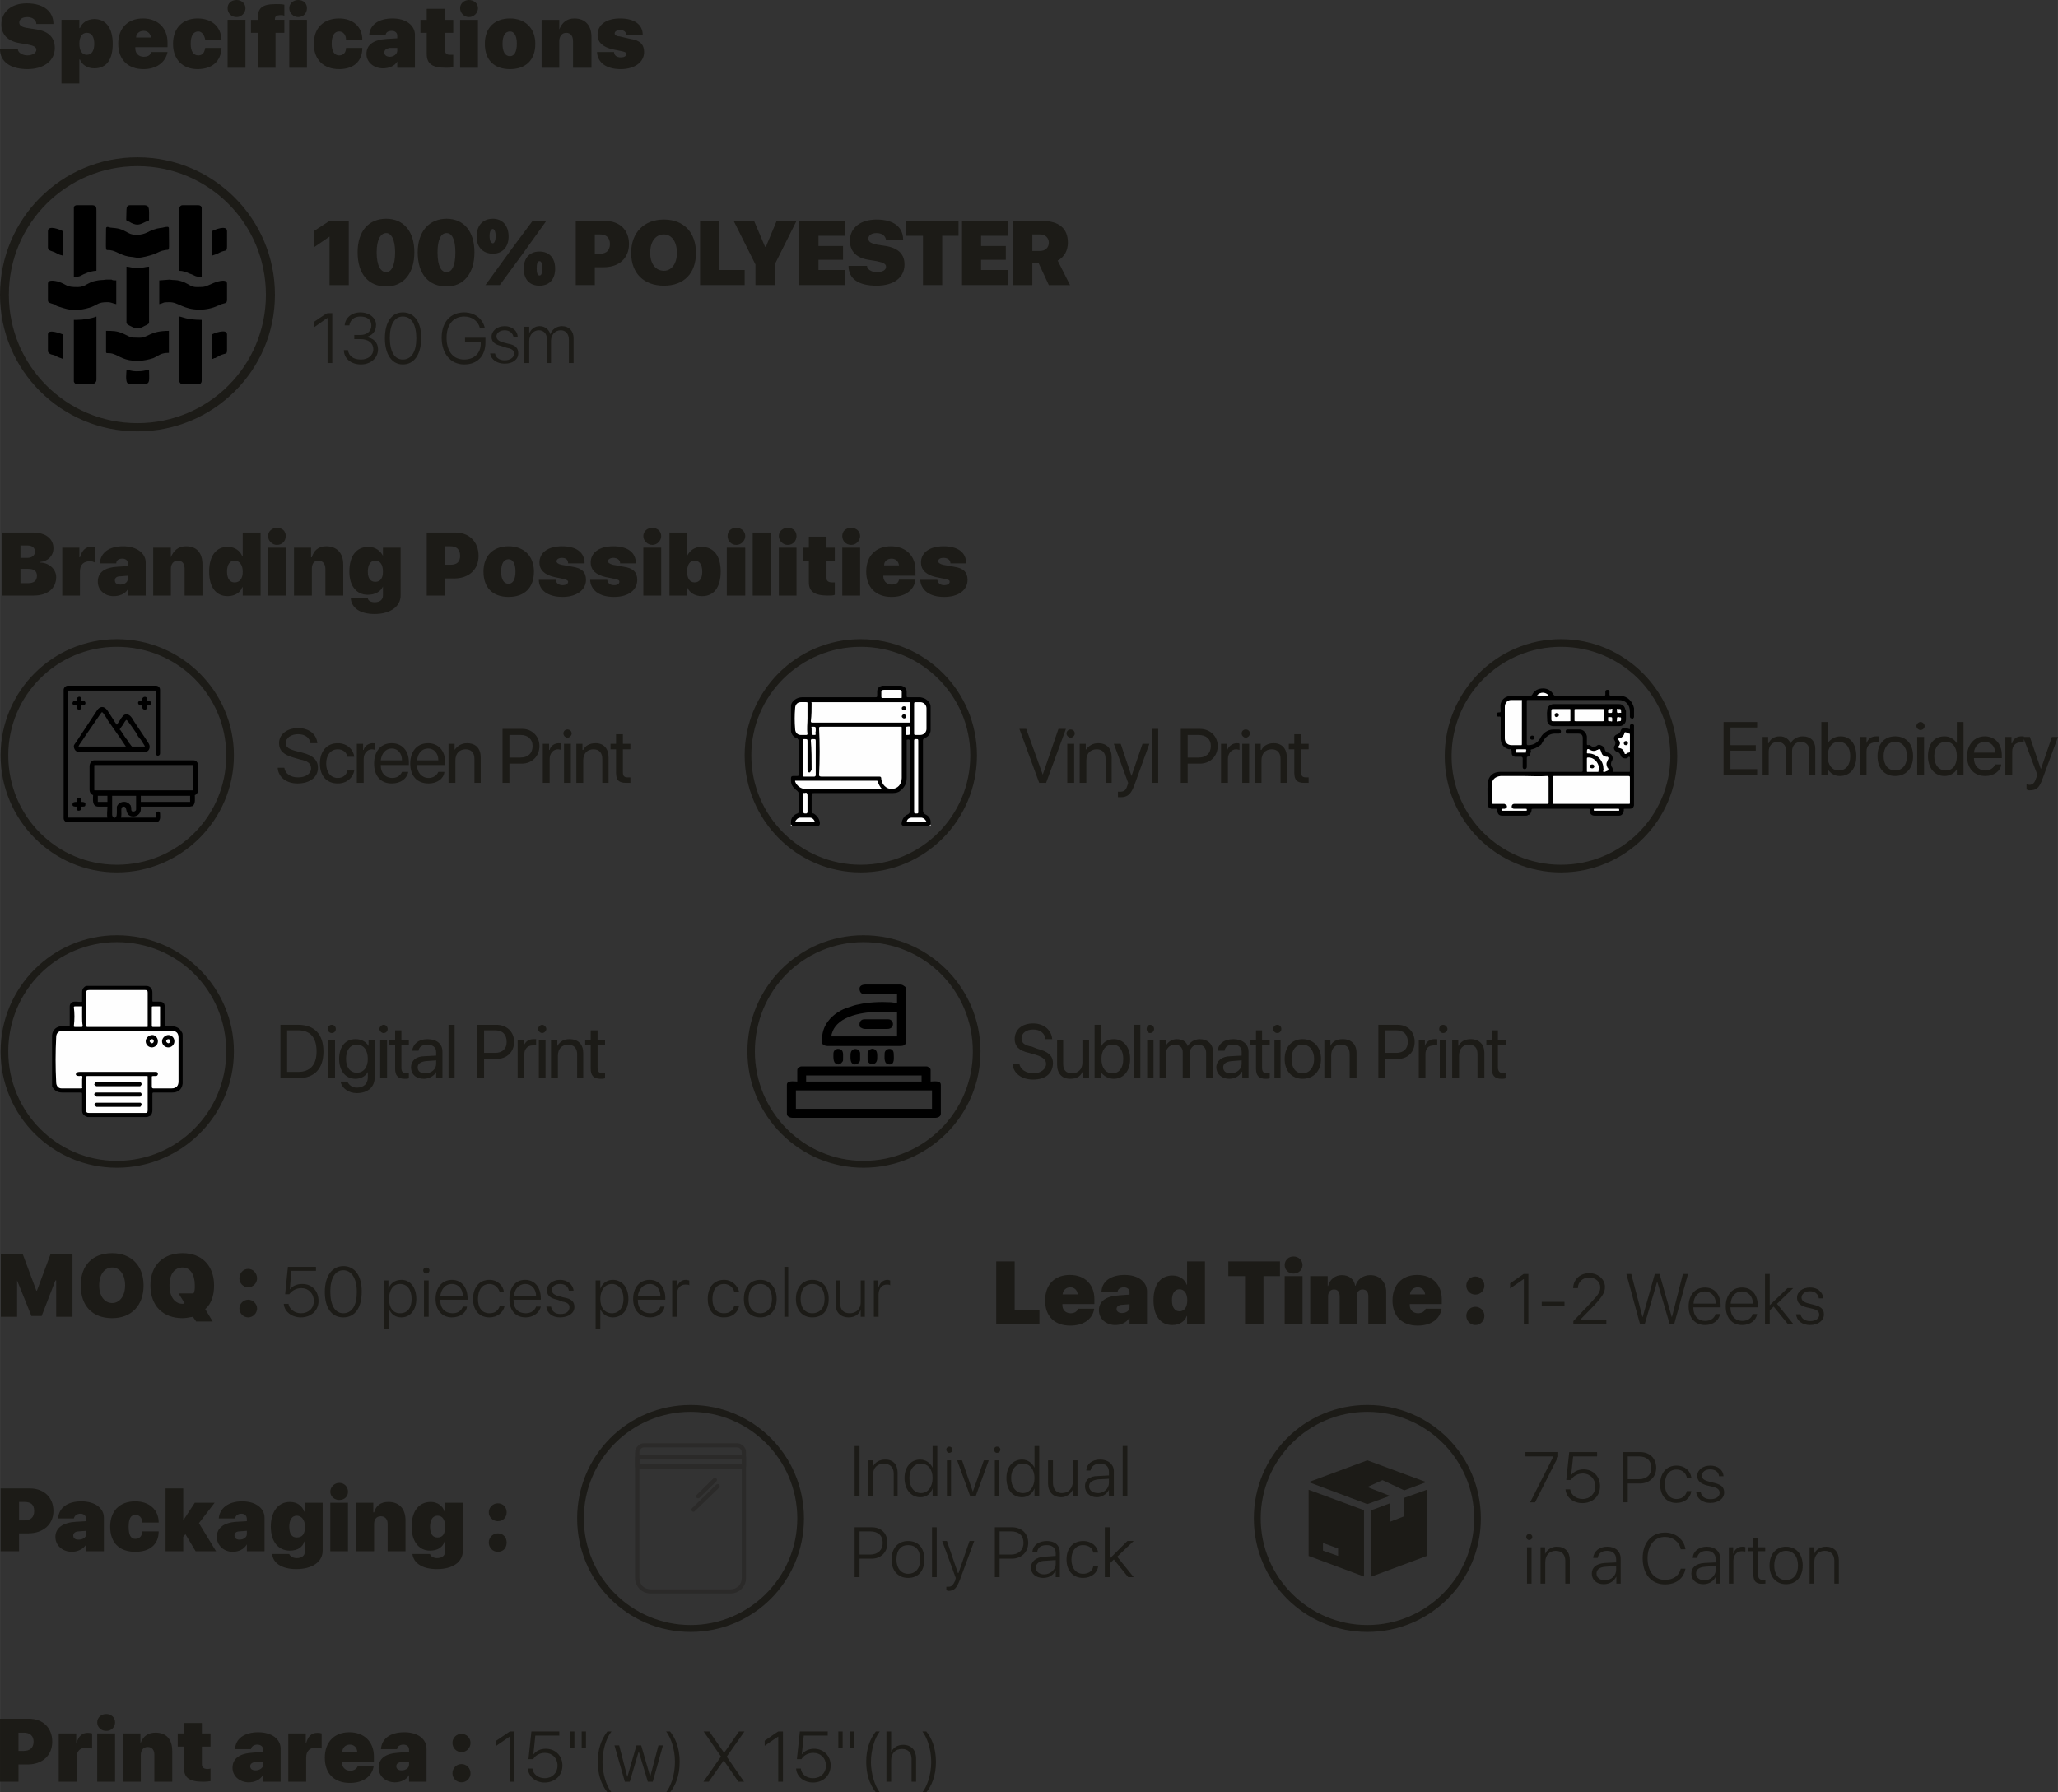 <?xml version="1.0" encoding="UTF-8"?>
<!DOCTYPE svg PUBLIC "-//W3C//DTD SVG 1.1//EN" "http://www.w3.org/Graphics/SVG/1.1/DTD/svg11.dtd">
<!-- Creator: CorelDRAW X7 -->
<svg xmlns="http://www.w3.org/2000/svg" xml:space="preserve" width="104.8mm" height="91.278mm" version="1.1" style="shape-rendering:geometricPrecision; text-rendering:geometricPrecision; image-rendering:optimizeQuality; fill-rule:evenodd; clip-rule:evenodd"
viewBox="0 0 10480 9128"
 xmlns:xlink="http://www.w3.org/1999/xlink">
 <rect x="0" y="0" width="10480" height="9128" fill="#333333" stroke="none"/>
 <defs>
  <style type="text/css">
   <![CDATA[
    .fil2 {fill:black}
    .fil0 {fill:#1C1B17}
    .fil32 {fill:#2B2A29;fill-rule:nonzero}
    .fil31 {fill:#1C1B17;fill-rule:nonzero}
    .fil3 {fill:black;fill-rule:nonzero}
    .fil8 {fill:#020202;fill-rule:nonzero}
    .fil29 {fill:#090909;fill-rule:nonzero}
    .fil23 {fill:#151515;fill-rule:nonzero}
    .fil1 {fill:#1C1B17;fill-rule:nonzero}
    .fil9 {fill:#1F1F1F;fill-rule:nonzero}
    .fil20 {fill:#202020;fill-rule:nonzero}
    .fil26 {fill:#2D2D2D;fill-rule:nonzero}
    .fil11 {fill:#373737;fill-rule:nonzero}
    .fil28 {fill:#383838;fill-rule:nonzero}
    .fil19 {fill:#3D3D3D;fill-rule:nonzero}
    .fil22 {fill:#434343;fill-rule:nonzero}
    .fil17 {fill:#474747;fill-rule:nonzero}
    .fil7 {fill:#494949;fill-rule:nonzero}
    .fil25 {fill:#4E4E4E;fill-rule:nonzero}
    .fil14 {fill:#4F4F4F;fill-rule:nonzero}
    .fil15 {fill:#585858;fill-rule:nonzero}
    .fil12 {fill:#626262;fill-rule:nonzero}
    .fil24 {fill:#6C6C6C;fill-rule:nonzero}
    .fil13 {fill:#6E6E6E;fill-rule:nonzero}
    .fil27 {fill:#767676;fill-rule:nonzero}
    .fil16 {fill:#797979;fill-rule:nonzero}
    .fil21 {fill:#7F7F7F;fill-rule:nonzero}
    .fil18 {fill:gray;fill-rule:nonzero}
    .fil10 {fill:#898989;fill-rule:nonzero}
    .fil6 {fill:#EBEBEB;fill-rule:nonzero}
    .fil5 {fill:#FBFBFB;fill-rule:nonzero}
    .fil30 {fill:#FCFCFC;fill-rule:nonzero}
    .fil4 {fill:#FEFEFE;fill-rule:nonzero}
   ]]>
  </style>
 </defs>
 <g id="Layer_x0020_1">
  <path class="fil0" d="M595 3255c328,0 596,265 596,592 0,328 -268,596 -596,596 -327,0 -592,-268 -592,-596 0,-327 265,-592 592,-592zm0 39c310,0 557,247 557,553 0,310 -247,557 -557,557 -306,0 -553,-247 -553,-557 0,-306 247,-553 553,-553z"/>
  <path class="fil1" d="M171 3033c69,0 115,-35 115,-94 0,-42 -39,-74 -81,-74l0 -3c39,-4 67,-31 67,-70 0,-48 -39,-80 -105,-80l-157 0 0 321 161 0zm-67 -255l35 0c25,0 39,11 39,32 0,17 -14,31 -39,31l-35 0 0 -63 0 0zm0 192l0 -73 39 0c28,0 45,10 45,35 0,24 -14,38 -45,38l-39 0zm213 63l90 0 0 -122c0,-35 18,-53 53,-53 10,0 17,4 24,7l0 -76c-4,-4 -10,-4 -21,-4 -28,0 -45,18 -56,53l-3 0 0 -49 -87 0 0 244zm296 -56c-18,0 -28,-7 -28,-21 0,-14 10,-21 28,-21l38 -3 0 14c0,20 -17,31 -38,31l0 0zm-35 59c28,0 59,-10 73,-35l0 0 0 32 91 0 0 -168c0,-48 -46,-83 -115,-83 -70,0 -115,31 -119,87l84 0c0,-14 10,-24 31,-24 18,0 28,10 28,24l0 14 -52 3c-66,4 -101,28 -101,77 0,42 35,73 80,73l0 0zm202 -3l90 0 0 -136c0,-25 14,-42 35,-42 25,0 35,17 35,42l0 136 91 0 0 -157c0,-59 -28,-94 -84,-94 -38,0 -63,21 -77,56l0 0 0 -49 -90 0 0 244zm379 3c39,0 67,-21 74,-45l3 0 0 42 91 0 0 -321 -91 0 0 119 -3 0c-11,-25 -35,-46 -74,-46 -59,0 -94,46 -94,126 0,80 35,125 94,125zm35 -181c25,0 42,21 42,56 0,35 -14,55 -42,55 -24,0 -38,-20 -38,-55 0,-35 14,-56 38,-56zm171 178l90 0 0 -244 -90 0 0 244zm45 -258c28,0 45,-21 45,-45 0,-25 -17,-42 -45,-42 -24,0 -45,17 -45,42 0,24 21,45 45,45zm87 258l91 0 0 -136c0,-25 10,-42 34,-42 21,0 35,17 35,42l0 136 91 0 0 -157c0,-59 -32,-94 -87,-94 -39,0 -63,21 -73,56l-4 0 0 -49 -87 0 0 244zm414 -70c-24,0 -38,-17 -38,-52 0,-35 14,-56 38,-56 25,0 39,21 39,56 0,35 -14,52 -39,52zm-3 164c80,0 132,-39 132,-94l0 -244 -90 0 0 42 0 0c-11,-25 -39,-46 -73,-46 -63,0 -98,46 -98,126 0,76 38,118 94,118 38,0 66,-17 77,-42l0 0 0 46c0,20 -14,34 -42,34 -17,0 -35,-7 -35,-21l-87 0c4,49 45,81 122,81l0 0zm265 -415l0 321 94 0 0 -87 45 0c76,0 125,-46 125,-115 0,-73 -49,-119 -118,-119l-146 0zm94 70l27 0c32,0 49,17 49,49 0,31 -17,45 -49,45l-27 0 0 -94 0 0zm323 258c80,0 129,-46 129,-129 0,-80 -52,-129 -129,-129 -80,0 -128,49 -128,129 0,83 48,129 128,129zm0 -67c-24,0 -38,-21 -38,-62 0,-42 14,-63 38,-63 21,0 35,21 35,63 0,41 -14,62 -35,62zm157 -108c0,39 28,63 77,74l48 10c14,4 21,7 21,14 0,10 -10,17 -28,17 -20,0 -34,-10 -34,-27l-87 0c0,52 45,87 121,87 70,0 119,-35 119,-87 0,-39 -21,-60 -70,-67l-56 -10c-17,-4 -24,-11 -24,-17 0,-11 11,-18 28,-18 21,0 31,11 31,28l84 0c0,-56 -42,-87 -115,-87 -70,0 -115,31 -115,83l0 0zm261 0c0,39 28,63 77,74l49 10c17,4 20,7 20,14 0,10 -10,17 -27,17 -21,0 -32,-10 -35,-27l-87 0c3,52 45,87 122,87 73,0 118,-35 118,-87 0,-39 -21,-60 -70,-67l-55 -10c-14,-4 -25,-11 -25,-17 0,-11 14,-18 28,-18 21,0 35,11 35,28l80 0c0,-56 -42,-87 -115,-87 -70,0 -115,31 -115,83l0 0zm268 168l91 0 0 -244 -91 0 0 244zm46 -258c24,0 45,-21 45,-45 0,-25 -21,-42 -45,-42 -25,0 -46,17 -46,42 0,24 21,45 46,45zm254 261c59,0 94,-45 94,-125 0,-80 -35,-126 -98,-126 -35,0 -59,18 -73,46l0 0 0 -119 -90 0 0 321 90 0 0 -42 0 0c14,28 38,45 77,45zm-39 -181c25,0 39,21 39,56 0,35 -14,55 -39,55 -24,0 -38,-20 -38,-55 0,-35 14,-56 38,-56zm164 178l94 0 0 -244 -94 0 0 244zm49 -258c24,0 45,-21 45,-45 0,-25 -21,-42 -45,-42 -28,0 -45,17 -45,42 0,24 17,45 45,45zm83 258l91 0 0 -321 -91 0 0 321zm133 0l90 0 0 -244 -90 0 0 244zm45 -258c28,0 45,-21 45,-45 0,-25 -17,-42 -45,-42 -24,0 -45,17 -45,42 0,24 21,45 45,45zm108 -42l0 56 -31 0 0 66 31 0 0 111c0,46 28,67 97,67 18,0 28,0 35,-4l0 -63c-3,0 -7,0 -14,0 -17,0 -28,-7 -28,-20l0 -91 42 0 0 -66 -42 0 0 -56 -90 0 0 0zm170 300l91 0 0 -244 -91 0 0 244zm46 -258c24,0 45,-21 45,-45 0,-25 -21,-42 -45,-42 -28,0 -46,17 -46,42 0,24 18,45 46,45zm205 70c21,0 35,13 38,34l-76 0c0,-21 17,-34 38,-34zm38 107c-3,18 -17,25 -38,25 -24,0 -42,-18 -42,-42l0 -3 164 0 0 -28c0,-73 -49,-122 -125,-122 -77,0 -126,49 -126,129 0,80 49,129 129,129 66,0 115,-32 122,-88l-84 0zm112 -87c0,39 28,63 76,74l49 10c18,4 21,7 21,14 0,10 -10,17 -28,17 -21,0 -31,-10 -35,-27l-87 0c4,52 46,87 122,87 73,0 119,-35 119,-87 0,-39 -21,-60 -70,-67l-56 -10c-14,-4 -24,-11 -24,-17 0,-11 10,-18 28,-18 21,0 35,11 35,28l80 0c0,-56 -42,-87 -115,-87 -70,0 -115,31 -115,83l0 0z"/>
  <path class="fil1" d="M1414 3910c3,49 45,80 101,80 62,0 104,-31 104,-80 0,-38 -24,-63 -80,-77l-28 -7c-38,-10 -56,-20 -56,-41 0,-28 28,-46 63,-46 35,0 59,18 63,46l35 0c-4,-46 -42,-77 -98,-77 -56,0 -97,31 -97,77 0,38 24,59 73,73l34 10c39,7 56,21 56,45 0,28 -28,46 -66,46 -38,0 -66,-18 -70,-49l-34 0 0 0zm390 -56c-4,-35 -35,-69 -84,-69 -56,0 -91,41 -91,104 0,63 35,101 91,101 45,0 77,-28 84,-66l-35 0c-4,21 -21,38 -49,38 -35,0 -59,-28 -59,-73 0,-45 24,-73 59,-73 28,0 45,17 49,38l35 0zm13 133l35 0 0 -122c0,-28 18,-49 42,-49 7,0 14,3 17,3l0 -31c-3,-3 -6,-3 -13,-3 -21,0 -42,14 -46,34l-3 0 0 -31 -32 0 0 199zm178 -175c31,0 52,25 52,60l-108 0c4,-35 25,-60 56,-60l0 0zm52 119c-7,17 -24,31 -48,31 -39,0 -60,-28 -60,-62l0 -4 143 0 0 -14c0,-59 -35,-97 -87,-97 -56,0 -90,41 -90,104 0,63 34,101 90,101 45,0 77,-24 84,-59l-32 0zm133 -119c31,0 52,25 52,60l-108 0c3,-35 24,-60 56,-60l0 0zm52 119c-7,17 -25,31 -49,31 -35,0 -59,-28 -59,-62l0 -4 143 0 0 -14c0,-59 -35,-97 -87,-97 -56,0 -91,41 -91,104 0,63 35,101 94,101 42,0 77,-24 80,-59l-31 0 0 0zm52 56l35 0 0 -115c0,-35 21,-56 52,-56 28,0 45,17 45,49l0 122 32 0 0 -129c0,-46 -25,-73 -70,-73 -28,0 -49,14 -63,34l0 0 0 -31 -31 0 0 199 0 0zm275 -275l0 275 35 0 0 -98 63 0c52,0 90,-38 90,-90 0,-49 -38,-87 -87,-87l-101 0 0 0zm35 31l56 0c38,0 62,21 62,56 0,38 -24,59 -62,59l-56 0 0 -115zm170 244l35 0 0 -122c0,-28 18,-49 42,-49 7,0 14,3 17,3l0 -31c-3,-3 -6,-3 -13,-3 -21,0 -42,14 -46,34l-3 0 0 -31 -32 0 0 199zm108 0l35 0 0 -199 -35 0 0 199zm18 -230c10,0 21,-11 21,-21 0,-14 -11,-21 -21,-21 -11,0 -21,7 -21,21 0,10 10,21 21,21zm45 230l35 0 0 -115c0,-35 21,-56 52,-56 28,0 45,17 45,49l0 122 32 0 0 -129c0,-46 -25,-73 -66,-73 -32,0 -53,14 -63,34l-4 0 0 -31 -31 0 0 199 0 0zm202 -248l0 49 -28 0 0 28 28 0 0 118c0,39 14,53 52,53 7,0 18,0 21,0l0 -28c-3,0 -10,0 -14,0 -17,0 -24,-7 -24,-25l0 -118 38 0 0 -28 -38 0 0 -49 -35 0 0 0z"/>
  <path class="fil0" d="M4383 3255c328,0 592,265 592,592 0,328 -264,596 -592,596 -327,0 -591,-268 -591,-596 0,-327 264,-592 591,-592zm0 39c307,0 558,247 558,553 0,310 -251,557 -558,557 -306,0 -557,-247 -557,-557 0,-306 251,-553 557,-553z"/>
  <path class="fil1" d="M5327 3987l101 -275 -38 0 -80 233 0 0 -84 -233 -35 0 101 275 35 0zm108 0l35 0 0 -199 -35 0 0 199zm17 -230c11,0 21,-11 21,-21 0,-14 -10,-21 -21,-21 -10,0 -21,7 -21,21 0,10 11,21 21,21zm46 230l34 0 0 -115c0,-35 21,-56 53,-56 28,0 45,17 45,49l0 122 31 0 0 -129c0,-46 -24,-73 -69,-73 -28,0 -49,14 -63,34l0 0 0 -31 -31 0 0 199 0 0zm209 73c34,0 52,-14 69,-60l77 -212 -35 0 -56 164 0 0 -55 -164 -35 0 73 199 -4 13c-7,25 -17,32 -38,32 -3,0 -7,0 -10,0l0 28c3,0 10,0 14,0l0 0zm160 -73l31 0 0 -275 -31 0 0 275zm146 -275l0 275 35 0 0 -98 62 0c53,0 91,-38 91,-90 0,-49 -38,-87 -91,-87l-97 0 0 0zm35 31l55 0c39,0 63,21 63,56 0,38 -24,59 -63,59l-55 0 0 -115zm170 244l35 0 0 -122c0,-28 18,-49 42,-49 7,0 14,3 17,3l0 -31c-3,-3 -7,-3 -14,-3 -20,0 -41,14 -48,34l0 0 0 -31 -32 0 0 199zm108 0l35 0 0 -199 -35 0 0 199zm18 -230c10,0 21,-11 21,-21 0,-14 -11,-21 -21,-21 -11,0 -21,7 -21,21 0,10 10,21 21,21zm45 230l35 0 0 -115c0,-35 21,-56 52,-56 28,0 45,17 45,49l0 122 32 0 0 -129c0,-46 -25,-73 -67,-73 -31,0 -52,14 -62,34l-4 0 0 -31 -31 0 0 199 0 0zm202 -248l0 49 -28 0 0 28 28 0 0 118c0,39 14,53 52,53 7,0 14,0 21,0l0 -28c-3,0 -10,0 -14,0 -17,0 -24,-7 -24,-25l0 -118 38 0 0 -28 -38 0 0 -49 -35 0 0 0z"/>
  <path class="fil2" d="M717 4053l251 0 0 31 -251 0 0 -31zm-146 97l0 -97 122 0 0 69c0,7 -7,11 -14,11 -11,0 -11,-7 -11,-18 0,-7 -3,-10 -3,-14 -3,-3 -3,0 -3,-3 -21,-24 -56,-17 -67,10 0,7 0,21 0,32 0,38 -24,24 -24,10l0 0zm-73 -73l0 -24 49 0 0 31 -49 0c0,-3 0,-3 0,-7l0 0zm-18 -56l0 -121c0,-4 0,-4 4,-4l494 0c4,0 7,0 7,7l0 118c0,4 0,4 -3,4l-498 0c-4,0 -4,0 -4,-4l0 0zm-156 -508l0 655c0,10 10,20 21,20l449 0c7,0 10,-3 14,-6 10,-11 7,-21 7,-39 0,-17 -21,-10 -21,0l0 21 -178 0c7,-24 -7,-56 14,-56 21,0 4,39 38,49 28,7 49,-14 49,-35l0 -14 251 0c3,0 10,-3 14,-3 14,-14 10,-38 10,-56 14,-3 18,-21 18,-38l0 -105c0,-17 -7,-34 -25,-34l-505 0c-13,0 -24,14 -24,31l0 118c0,14 7,25 18,28 0,21 -7,59 27,59l46 0c0,18 -4,42 0,56l-202 0 0 -647 449 0 0 320c0,17 21,14 21,0l0 -324c0,-14 -11,-21 -21,-21l-449 0c-11,0 -21,11 -21,21l0 0z"/>
  <path class="fil2" d="M522 3628c4,3 25,35 28,42l63 90c7,11 21,32 28,42l-241 0c0,-7 25,-38 28,-45l84 -122c0,0 3,-4 3,-4 7,-7 0,-3 7,-3l0 0zm122 38c7,4 42,56 49,66 7,14 14,25 24,35 4,7 21,32 21,35l-66 0c-7,-7 -10,-14 -17,-21 -4,-7 -7,-14 -14,-21l-28 -42c0,0 -4,-3 -4,-3 7,-10 11,-17 18,-24 3,-7 10,-21 17,-25l0 0zm-268 133c0,17 10,31 28,31l331 0c17,0 27,-11 27,-28 0,-10 -6,-17 -10,-24l-70 -105c-10,-17 -20,-35 -38,-35 -17,0 -21,14 -28,21 -3,7 -17,25 -21,32 -3,-4 -14,-18 -17,-25l-31 -48c-18,-25 -39,-21 -53,0l-101 153c-3,7 -17,21 -17,28l0 0z"/>
  <path class="fil2" d="M390 4077l0 7c-10,0 -21,0 -21,14 0,10 11,10 21,10 0,7 0,14 3,18 7,7 21,0 21,-7l0 -11c18,0 21,0 21,-14 0,-10 -14,-10 -21,-10 0,-7 0,-21 -10,-21 -7,0 -14,4 -14,14l0 0z"/>
  <path class="fil2" d="M724 3562l0 7c-7,0 -21,0 -21,10 0,11 11,14 21,14 0,11 0,21 14,21 11,0 11,-10 11,-21 31,0 20,-24 10,-24l-10 0c0,-7 0,-11 0,-14 -7,-11 -25,-7 -25,7l0 0z"/>
  <path class="fil2" d="M390 3562l0 7c-10,0 -21,0 -21,14 0,7 14,10 21,10 0,11 0,21 14,21 10,0 10,-10 10,-21 32,0 21,-24 11,-24l-11 0c0,-7 0,-21 -10,-21 -7,0 -14,7 -14,14l0 0z"/>
  <path class="fil1" d="M0 251c0,62 52,101 139,101 84,0 140,-42 140,-108 0,-53 -32,-84 -91,-94l-45 -7c-32,-4 -45,-14 -45,-28 0,-18 17,-28 41,-28 25,0 46,14 46,35l87 0c0,-63 -49,-105 -136,-105 -77,0 -129,42 -129,108 0,49 31,84 90,94l42 7c35,7 46,14 46,28 0,14 -18,28 -46,28 -24,0 -48,-14 -48,-31l-91 0 0 0zm480 -154c-34,0 -62,18 -73,46l-3 0 0 -42 -91 0 0 324 91 0 0 -122 3 0c11,28 39,45 73,45 63,0 94,-45 94,-125 0,-80 -34,-126 -94,-126zm-38 182c-24,0 -38,-21 -38,-56 0,-35 14,-56 38,-56 25,0 38,21 38,56 0,35 -13,56 -38,56zm289 -122c21,0 35,14 38,34l-76 0c0,-20 17,-34 38,-34zm38 108c-3,17 -17,24 -38,24 -24,0 -42,-17 -42,-42l0 -7 164 0 0 -24c0,-73 -49,-122 -125,-122 -77,0 -126,49 -126,129 0,80 49,129 129,129 66,0 112,-35 122,-87l-84 0zm359 -63c-3,-66 -49,-108 -122,-108 -76,0 -125,49 -125,129 0,80 49,129 125,129 73,0 119,-39 122,-108l-83 0c-4,24 -14,38 -35,38 -25,0 -39,-21 -39,-59 0,-42 14,-63 39,-63 17,0 31,18 35,42l83 0zm31 143l91 0 0 -244 -91 0 0 244zm46 -258c24,0 45,-21 45,-45 0,-25 -21,-42 -45,-42 -28,0 -46,17 -46,42 0,24 18,45 46,45zm108 258l90 0 0 -178 45 0 0 -66 -48 0 0 -4c0,-13 7,-20 31,-20 7,0 10,0 17,3l0 -56c-10,-3 -27,-3 -45,-3 -69,0 -90,21 -90,70l0 10 -35 0 0 66 35 0 0 178 0 0zm160 0l90 0 0 -244 -90 0 0 244zm45 -258c28,0 45,-21 45,-45 0,-25 -17,-42 -45,-42 -24,0 -45,17 -45,42 0,24 21,45 45,45zm327 115c0,-66 -48,-108 -118,-108 -80,0 -129,49 -129,129 0,80 49,129 129,129 73,0 118,-39 118,-108l-83 0c0,24 -14,38 -35,38 -24,0 -38,-21 -38,-59 0,-42 14,-63 38,-63 21,0 35,18 35,42l83 0zm140 87c-18,0 -28,-10 -28,-21 0,-14 10,-21 28,-24l38 0 0 14c0,17 -18,31 -38,31l0 0zm-35 59c28,0 59,-10 73,-35l0 0 0 32 90 0 0 -167c0,-49 -45,-84 -114,-84 -70,0 -115,31 -119,84l84 0c0,-11 10,-21 31,-21 17,0 28,10 28,24l0 14 -52 3c-67,4 -105,28 -105,77 0,42 38,73 84,73l0 0zm223 -303l0 56 -32 0 0 66 32 0 0 108c0,49 27,70 97,70 17,0 28,0 38,-4l0 -62c-7,0 -10,0 -17,0 -17,0 -24,-7 -24,-21l0 -91 41 0 0 -66 -41 0 0 -56 -94 0zm170 300l91 0 0 -244 -91 0 0 244zm45 -258c25,0 46,-21 46,-45 0,-25 -21,-42 -46,-42 -24,0 -45,17 -45,42 0,24 21,45 45,45zm209 265c80,0 129,-46 129,-129 0,-80 -52,-129 -129,-129 -80,0 -128,49 -128,129 0,83 48,129 128,129zm0 -66c-24,0 -38,-21 -38,-63 0,-42 14,-63 38,-63 21,0 35,21 35,63 0,42 -14,63 -35,63zm161 59l90 0 0 -136c0,-24 14,-42 35,-42 24,0 35,18 35,42l0 136 94 0 0 -157c0,-59 -32,-94 -87,-94 -39,0 -63,21 -77,56l0 0 0 -49 -90 0 0 244 0 0zm285 -167c0,38 28,62 77,73l48 10c18,4 21,7 21,14 0,11 -10,17 -28,17 -20,0 -34,-10 -34,-27l-87 0c3,52 45,87 121,87 70,0 119,-35 119,-87 0,-39 -21,-60 -70,-67l-56 -13c-13,0 -24,-7 -24,-14 0,-11 11,-18 28,-18 21,0 31,11 31,25l84 0c0,-53 -42,-84 -115,-84 -70,0 -115,31 -115,84l0 0z"/>
  <path class="fil1" d="M369 6706l0 -321 -111 0 -70 188 -3 0 -70 -188 -111 0 0 321 83 0 0 -185 0 0 73 181 52 0 70 -181 4 0 0 185 83 0 0 0zm202 -324c-101,0 -160,63 -160,164 0,104 59,167 160,167 97,0 160,-63 160,-167 0,-101 -63,-164 -160,-164zm0 73c38,0 66,35 66,91 0,55 -28,90 -66,90 -38,0 -66,-35 -66,-90 0,-56 28,-91 66,-91zm359 258c17,0 34,-4 52,-7l17 24 84 0 -38 -63c31,-27 45,-69 45,-121 0,-101 -63,-164 -160,-164 -101,0 -164,63 -164,164 0,104 63,167 164,167zm0 -73c-42,0 -67,-39 -67,-94 0,-56 25,-91 67,-91 38,0 62,35 62,91 0,17 0,31 -7,41l0 0 -76 0 31 49c-3,4 -7,4 -10,4l0 0zm334 69c24,0 45,-21 45,-45 0,-24 -21,-45 -45,-45 -25,0 -45,21 -45,45 0,24 20,45 45,45zm0 -153c24,0 45,-21 45,-45 0,-28 -21,-49 -45,-49 -25,0 -45,21 -45,49 0,24 20,45 45,45zm268 153c52,0 90,-35 90,-83 0,-53 -34,-87 -83,-87 -28,0 -49,10 -63,28l0 0 7 -95 126 0 0 -20 -143 0 -14 139 21 0c14,-18 35,-31 62,-31 35,0 63,27 63,66 0,38 -28,62 -66,62 -31,0 -59,-21 -63,-48l-24 0c3,41 42,69 87,69l0 0zm512 -191c-32,0 -56,17 -66,45l0 0 0 -42 -21 0 0 247 24 0 0 -101 0 0c11,25 31,42 63,42 45,0 76,-38 76,-94 0,-59 -31,-97 -76,-97l0 0zm-7 170c-35,0 -56,-27 -56,-73 0,-45 21,-76 56,-76 38,0 59,31 59,76 0,46 -21,73 -59,73zm122 18l24 0 0 -185 -24 0 0 185zm10 -220c11,0 18,-7 18,-17 0,-7 -7,-14 -18,-14 -7,0 -14,7 -14,14 0,10 7,17 14,17zm132 53c35,0 56,27 56,62l-115 0c4,-35 25,-62 59,-62zm56 115c-7,20 -24,34 -52,34 -38,0 -63,-24 -63,-66l0 -3 139 0 0 -7c0,-56 -31,-94 -80,-94 -48,0 -83,38 -83,97 0,59 35,94 83,94 42,0 74,-24 77,-55l-21 0 0 0zm209 -74c-3,-31 -31,-62 -73,-62 -52,0 -84,38 -84,97 0,59 32,94 84,94 38,0 70,-24 77,-59l-25 0c-7,24 -24,38 -52,38 -38,0 -59,-27 -59,-73 0,-45 21,-76 59,-76 28,0 45,21 52,41l21 0zm108 -41c35,0 56,27 56,62l-112 0c0,-35 25,-62 56,-62l0 0zm56 115c-7,20 -25,34 -53,34 -38,0 -62,-24 -62,-66l0 -3 139 0 0 -7c0,-56 -31,-94 -80,-94 -49,0 -80,38 -80,97 0,59 31,94 83,94 39,0 70,-24 77,-55l-24 0 0 0zm55 -84c0,28 18,42 53,49l27 10c25,4 35,14 35,28 0,21 -17,35 -45,35 -28,0 -45,-14 -49,-38l-24 0c3,34 31,55 70,55 41,0 73,-21 73,-52 0,-28 -14,-42 -53,-49l-27 -7c-25,-7 -35,-17 -35,-31 0,-17 17,-31 42,-31 27,0 41,14 45,34l24 0c-3,-31 -31,-55 -69,-55 -39,0 -67,24 -67,52l0 0zm335 -52c-28,0 -53,17 -63,45l0 0 0 -42 -24 0 0 247 24 0 0 -101 0 0c10,25 35,42 63,42 48,0 80,-38 80,-94 0,-59 -32,-97 -80,-97l0 0zm-4 170c-35,0 -59,-27 -59,-73 0,-45 24,-76 59,-76 35,0 59,31 59,76 0,46 -24,73 -59,73zm192 -149c34,0 55,27 55,62l-115 0c4,-35 28,-62 60,-62zm55 115c-7,20 -24,34 -52,34 -38,0 -63,-24 -63,-66l0 -3 140 0 0 -7c0,-56 -32,-94 -80,-94 -49,0 -84,38 -84,97 0,59 35,94 87,94 38,0 70,-24 73,-55l-21 0 0 0zm60 52l24 0 0 -115c0,-28 17,-49 42,-49 10,0 17,0 21,4l0 -25c-4,0 -11,-3 -18,-3 -21,0 -38,14 -45,38l0 0 0 -35 -24 0 0 185zm341 -126c-7,-31 -35,-62 -77,-62 -52,0 -83,38 -83,97 0,59 31,94 83,94 42,0 70,-24 77,-59l-25 0c-7,24 -24,38 -52,38 -38,0 -59,-27 -59,-73 0,-45 21,-76 59,-76 28,0 49,21 52,41l25 0zm108 129c48,0 83,-35 83,-94 0,-59 -35,-97 -83,-97 -53,0 -84,38 -84,97 0,59 31,94 84,94zm0 -21c-39,0 -60,-27 -60,-73 0,-48 21,-76 60,-76 34,0 59,27 59,76 0,46 -25,73 -59,73zm122 18l20 0 0 -254 -20 0 0 254zm142 3c53,0 84,-35 84,-94 0,-59 -31,-97 -84,-97 -48,0 -83,38 -83,97 0,59 35,94 83,94zm0 -21c-35,0 -59,-27 -59,-73 0,-48 24,-76 59,-76 39,0 63,27 63,76 0,46 -24,73 -63,73zm268 -167l-21 0 0 112c0,34 -24,55 -55,55 -32,0 -49,-17 -49,-48l0 -119 -24 0 0 122c0,42 28,66 66,66 31,0 52,-14 62,-38l0 0 0 35 21 0 0 -185zm46 185l24 0 0 -115c0,-28 17,-49 42,-49 7,0 14,0 17,4l0 -25c-3,0 -7,-3 -14,-3 -21,0 -38,14 -45,38l-3 0 0 -35 -21 0 0 185zm-2702 3c59,0 94,-48 94,-132 0,-80 -35,-129 -94,-129 -56,0 -94,49 -94,132 0,81 35,129 94,129zm0 -21c-42,0 -66,-41 -66,-111 0,-66 24,-108 66,-108 42,0 69,42 69,111 0,67 -24,108 -69,108z"/>
  <path class="fil1" d="M3 7580l0 320 94 0 0 -91 46 0c76,0 129,-45 129,-114 0,-70 -49,-115 -122,-115l-147 0zm94 69l28 0c32,0 49,14 49,46 0,31 -17,48 -49,48l-28 0 0 -94 0 0zm303 192c-17,0 -27,-7 -27,-21 0,-11 10,-21 27,-21l39 -3 0 17c0,17 -18,28 -39,28zm-34 62c27,0 59,-13 73,-38l0 0 0 35 90 0 0 -171c0,-48 -45,-83 -115,-83 -73,0 -115,35 -118,87l80 0c4,-14 14,-24 35,-24 14,0 28,10 28,27l0 11 -53 3c-66,4 -104,32 -104,77 0,45 38,76 84,76l0 0zm442 -149c0,-66 -49,-108 -119,-108 -80,0 -128,49 -128,129 0,83 48,128 128,128 74,0 119,-38 119,-104l-84 0c0,24 -14,38 -35,38 -24,0 -34,-21 -34,-62 0,-39 10,-60 34,-60 21,0 35,14 35,39l84 0zm125 -11l0 0 0 -163 -90 0 0 320 90 0 0 -73 11 -14 52 87 104 0 -87 -143 80 -104 -101 0 -59 90 0 0zm286 98c-14,0 -25,-7 -25,-21 0,-11 7,-21 25,-21l38 -3 0 17c0,17 -18,28 -38,28zm-35 62c31,0 59,-13 73,-38l0 0 0 35 90 0 0 -171c0,-48 -45,-83 -114,-83 -70,0 -115,35 -119,87l84 0c0,-14 14,-24 31,-24 17,0 28,10 28,27l0 11 -52 3c-66,4 -101,32 -101,77 0,45 38,76 80,76l0 0zm327 -73c-24,0 -38,-17 -38,-55 0,-35 14,-56 38,-56 24,0 42,21 42,56 0,38 -14,55 -42,55zm-3 161c80,0 135,-35 135,-94l0 -244 -90 0 0 45 -4 0c-10,-28 -34,-49 -73,-49 -59,0 -97,49 -97,126 0,76 38,122 97,122 39,0 66,-18 73,-46l4 0 0 49c0,21 -14,35 -42,35 -21,0 -35,-11 -38,-21l-87 0c3,45 48,77 122,77l0 0zm174 -91l90 0 0 -247 -90 0 0 247zm45 -261c28,0 45,-18 45,-42 0,-24 -17,-45 -45,-45 -24,0 -45,21 -45,45 0,24 21,42 45,42zm83 261l95 0 0 -139c0,-21 10,-39 34,-39 21,0 35,14 35,39l0 139 91 0 0 -157c0,-59 -32,-94 -87,-94 -39,0 -63,18 -73,53l-4 0 0 -49 -90 0 0 247 -1 0zm418 -70c-24,0 -38,-17 -38,-55 0,-35 14,-56 38,-56 25,0 39,21 39,56 0,38 -14,55 -39,55zm-3 161c80,0 132,-35 132,-94l0 -244 -90 0 0 45 -4 0c-7,-28 -35,-49 -69,-49 -63,0 -98,49 -98,126 0,76 38,122 94,122 38,0 66,-18 73,-46l4 0 0 49c0,21 -14,35 -42,35 -18,0 -35,-11 -35,-21l-90 0c6,45 48,77 125,77l0 0zm310 -88c28,0 45,-20 45,-48 0,-25 -17,-46 -45,-46 -25,0 -46,21 -46,46 0,28 21,48 46,48zm0 -156c28,0 45,-21 45,-45 0,-25 -17,-46 -45,-46 -25,0 -46,21 -46,46 0,24 21,45 46,45z"/>
  <path class="fil1" d="M4377 7621l0 -257 -25 0 0 257 25 0zm45 0l24 0 0 -111c0,-35 21,-56 56,-56 28,0 49,18 49,49l0 118 20 0 0 -121c0,-42 -24,-67 -62,-67 -32,0 -52,14 -63,35l0 0 0 -31 -24 0 0 184zm264 4c32,0 53,-17 63,-45l0 0 0 41 24 0 0 -257 -24 0 0 111 0 0c-10,-24 -35,-42 -63,-42 -48,0 -80,39 -80,94 0,60 35,98 80,98zm4 -171c35,0 59,28 59,73 0,46 -24,77 -59,77 -35,0 -59,-31 -59,-77 0,-45 24,-73 59,-73zm132 167l21 0 0 -184 -21 0 0 184zm11 -222c10,0 17,-7 17,-18 0,-7 -7,-14 -17,-14 -7,0 -14,7 -14,14 0,11 7,18 14,18zm202 38l-25 0 -56 160 0 0 -55 -160 -25 0 67 184 27 0 67 -184 0 0zm31 184l21 0 0 -184 -21 0 0 184zm10 -222c11,0 18,-7 18,-18 0,-7 -7,-14 -18,-14 -7,0 -14,7 -14,14 0,11 7,18 14,18zm129 226c28,0 52,-17 63,-45l0 0 0 41 24 0 0 -257 -24 0 0 111 0 0c-11,-24 -35,-42 -63,-42 -49,0 -80,39 -80,94 0,60 31,98 80,98zm4 -171c34,0 59,28 59,73 0,46 -25,77 -59,77 -35,0 -60,-31 -60,-77 0,-45 25,-73 60,-73zm278 -17l-24 0 0 108c0,35 -21,59 -56,59 -28,0 -45,-21 -45,-52l0 -115 -25 0 0 118c0,42 25,70 67,70 27,0 48,-17 59,-38l0 0 0 34 24 0 0 -184 0 0zm105 167c-28,0 -46,-14 -46,-35 0,-21 18,-31 46,-35l55 -3 0 21c0,28 -24,52 -55,52zm-7 21c28,0 52,-17 62,-38l0 0 0 34 25 0 0 -128c0,-35 -28,-60 -70,-60 -42,0 -70,25 -70,56l21 0c4,-21 21,-35 49,-35 28,0 45,14 45,42l0 18 -55 3c-46,0 -67,21 -67,52 0,32 25,56 60,56l0 0zm132 -4l24 0 0 -257 -24 0 0 257zm-1365 157l0 254 25 0 0 -94 62 0c49,0 80,-35 80,-80 0,-49 -31,-80 -80,-80l-87 0zm25 21l55 0c39,0 63,21 63,59 0,35 -24,59 -63,59l-55 0 0 -118zm247 237c52,0 83,-35 83,-94 0,-59 -31,-94 -83,-94 -49,0 -84,35 -84,94 0,59 35,94 84,94zm0 -21c-35,0 -59,-28 -59,-73 0,-49 24,-73 59,-73 38,0 62,24 62,73 0,45 -24,73 -62,73zm122 17l24 0 0 -254 -24 0 0 254zm83 70c31,0 42,-14 59,-56l73 -198 -24 0 -56 163 -3 0 -56 -163 -24 0 69 188 -3 14c-10,21 -17,31 -35,31 -3,0 -10,0 -10,0l0 17c0,0 7,4 10,4zm237 -324l0 254 24 0 0 -94 63 0c49,0 83,-35 83,-80 0,-49 -34,-80 -83,-80l-87 0zm24 21l59 0c39,0 63,21 63,59 0,35 -24,59 -63,59l-59 0 0 -118zm227 219c-25,0 -42,-14 -42,-34 0,-21 17,-35 45,-35l56 -4 0 21c0,28 -28,52 -59,52zm-4 18c28,0 52,-14 63,-39l0 0 0 35 21 0 0 -125c0,-38 -25,-59 -66,-59 -42,0 -70,21 -74,55l25 0c3,-24 21,-34 49,-34 27,0 45,14 45,41l0 14 -59 4c-42,3 -67,24 -67,56 0,31 25,52 63,52l0 0zm279 -129c-4,-31 -32,-59 -77,-59 -49,0 -84,35 -84,94 0,59 35,94 84,94 42,0 73,-25 77,-59l-25 0c-3,24 -24,38 -52,38 -35,0 -59,-28 -59,-73 0,-45 24,-73 59,-73 31,0 49,17 52,38l25 0zm59 31l0 0 0 -160 -25 0 0 254 25 0 0 -69 21 -21 73 90 28 0 -84 -104 84 -80 -32 0 -90 90z"/>
  <path class="fil0" d="M6664 7548l299 -111 300 111 -112 42 -111 -52 -77 35 115 45 0 0 -115 42 -299 -112 0 0zm320 481l0 -338 94 -35 0 94 73 -28 0 -94 115 -41 0 337 -282 105 0 0zm-320 -105l0 -337 282 104 0 338 -282 -105zm73 -66l77 28 0 38 -77 -27 0 -39z"/>
  <path class="fil0" d="M6963 7155c321,0 578,258 578,578 0,320 -257,578 -578,578 -320,0 -578,-258 -578,-578 0,-320 258,-578 578,-578zm0 35c300,0 544,243 544,543 0,299 -244,543 -544,543 -299,0 -543,-244 -543,-543 0,-300 244,-543 543,-543z"/>
  <path class="fil0" d="M7949 3255c327,0 592,268 592,596 0,327 -265,592 -592,592 -328,0 -592,-265 -592,-592 0,-328 264,-596 592,-596zm0 39c306,0 557,247 557,557 0,306 -251,553 -557,553 -307,0 -557,-247 -557,-553 0,-310 250,-557 557,-557z"/>
  <path class="fil1" d="M8948 3917l-136 0 0 -94 129 0 0 -28 -129 0 0 -90 136 0 0 -28 -171 0 0 271 171 0 0 -31zm28 31l31 0 0 -122c0,-27 18,-48 45,-48 25,0 42,17 42,38l0 132 32 0 0 -125c0,-24 17,-45 45,-45 24,0 42,17 42,41l0 129 31 0 0 -136c0,-38 -24,-62 -63,-62 -28,0 -52,14 -62,35l0 0c-11,-21 -28,-35 -56,-35 -28,0 -49,14 -56,35l-3 0 0 -32 -28 0 0 195 0 0zm393 4c53,0 84,-39 84,-101 0,-63 -31,-101 -80,-101 -28,0 -52,14 -66,35l0 0 0 -108 -32 0 0 271 32 0 0 -31 0 0c14,21 34,35 62,35zm-7 -174c39,0 60,28 60,73 0,45 -21,73 -60,73 -31,0 -55,-28 -55,-73 0,-45 24,-73 55,-73zm112 170l31 0 0 -122c0,-27 17,-45 45,-45 7,0 14,0 18,0l0 -31c-4,0 -7,0 -14,0 -25,0 -42,14 -49,35l0 0 0 -32 -31 0 0 195zm177 4c56,0 91,-39 91,-101 0,-63 -35,-101 -91,-101 -55,0 -90,38 -90,101 0,62 35,101 90,101zm0 -28c-35,0 -59,-28 -59,-73 0,-45 24,-73 59,-73 35,0 60,28 60,73 0,45 -25,73 -60,73zm112 24l35 0 0 -195 -35 0 0 195zm17 -230c11,0 21,-10 21,-20 0,-11 -10,-21 -21,-21 -10,0 -21,10 -21,21 0,10 11,20 21,20zm122 234c28,0 52,-14 63,-35l0 0 0 31 34 0 0 -271 -34 0 0 108 0 0c-14,-21 -35,-35 -63,-35 -52,0 -84,38 -84,101 0,62 35,101 84,101zm7 -174c35,0 56,28 56,73 0,45 -21,73 -56,73 -35,0 -59,-28 -59,-73 0,-45 24,-73 59,-73zm198 0c32,0 53,24 53,55l-108 0c3,-31 24,-55 55,-55l0 0zm53 115c-7,17 -25,31 -49,31 -35,0 -59,-24 -59,-63l0 0 142 0 0 -14c0,-59 -34,-97 -87,-97 -52,0 -90,42 -90,101 0,62 35,101 94,101 42,0 77,-25 80,-59l-31 0 0 0zm52 55l35 0 0 -122c0,-27 17,-45 41,-45 7,0 14,0 18,0l0 -31c-4,0 -7,0 -14,0 -21,0 -42,14 -45,35l-4 0 0 -32 -31 0 0 195zm122 77c38,0 52,-14 69,-63l77 -209 -31 0 -56 164 0 0 -56 -164 -35 0 74 195 -7 14c-7,25 -18,35 -35,35 -4,0 -11,-3 -14,-3l0 27c3,0 10,4 14,4l0 0z"/>
  <path class="fil0" d="M595 4763c328,0 596,265 596,592 0,327 -268,592 -596,592 -327,0 -592,-265 -592,-592 0,-327 265,-592 592,-592zm0 35c310,0 557,247 557,557 0,306 -247,557 -557,557 -306,0 -553,-251 -553,-557 0,-310 247,-557 553,-557z"/>
  <path class="fil1" d="M1428 5219l0 272 90 0c84,0 129,-49 129,-136 0,-87 -45,-136 -129,-136l-90 0 0 0zm34 28l56 0c63,0 94,38 94,108 0,70 -35,104 -94,104l-56 0 0 -212zm209 244l35 0 0 -195 -35 0 0 195zm18 -230c14,0 21,-11 21,-21 0,-10 -7,-21 -21,-21 -11,0 -21,11 -21,21 0,10 10,21 21,21zm128 202c-34,0 -55,-28 -55,-70 0,-45 21,-73 55,-73 35,0 56,28 56,73 0,42 -21,70 -56,70zm0 104c56,0 91,-31 91,-80l0 -191 -31 0 0 31 0 0c-14,-24 -39,-35 -67,-35 -52,0 -83,39 -83,101 0,59 31,101 83,101 28,0 53,-14 63,-35l0 0 0 28c0,32 -21,52 -56,52 -24,0 -41,-14 -48,-31l-35 0c7,35 42,59 83,59l0 0zm119 -76l35 0 0 -195 -35 0 0 195zm17 -230c14,0 21,-11 21,-21 0,-10 -7,-21 -21,-21 -10,0 -21,11 -21,21 0,10 11,21 21,21zm59 -14l0 49 -31 0 0 24 31 0 0 122c0,35 14,52 49,52 7,0 18,0 21,-3l0 -28c0,0 -10,3 -14,3 -17,0 -24,-10 -24,-28l0 -118 38 0 0 -24 -38 0 0 -49 -32 0 0 0zm154 219c-25,0 -39,-10 -39,-31 0,-17 14,-28 42,-31l52 -4 0 18c0,27 -24,48 -55,48l0 0zm-7 28c24,0 52,-14 62,-35l0 0 0 32 32 0 0 -136c0,-38 -28,-63 -77,-63 -45,0 -73,25 -77,59l32 0c3,-20 21,-31 45,-31 28,0 45,14 45,38l0 18 -59 3c-45,0 -69,25 -69,56 0,35 24,59 66,59zm125 -3l31 0 0 -272 -31 0 0 272zm146 -272l0 272 35 0 0 -98 63 0c52,0 90,-35 90,-87 0,-52 -38,-87 -90,-87l-98 0zm35 28l56 0c38,0 59,21 59,59 0,35 -21,56 -59,56l-56 0 0 -115zm171 244l34 0 0 -122c0,-28 18,-45 42,-45 7,0 14,0 18,0l0 -32c-4,0 -7,0 -14,0 -25,0 -42,14 -49,35l0 0 0 -31 -31 0 0 195zm108 0l34 0 0 -195 -34 0 0 195zm17 -230c10,0 21,-11 21,-21 0,-10 -11,-21 -21,-21 -10,0 -21,11 -21,21 0,10 11,21 21,21zm45 230l35 0 0 -115c0,-35 21,-56 52,-56 28,0 46,17 46,49l0 122 31 0 0 -129c0,-42 -24,-70 -70,-70 -28,0 -48,11 -62,35l0 0 0 -31 -32 0 0 195 0 0zm202 -244l0 49 -28 0 0 24 28 0 0 122c0,35 14,52 52,52 7,0 14,0 21,-3l0 -28c-3,0 -10,3 -14,3 -17,0 -24,-10 -24,-28l0 -118 38 0 0 -24 -38 0 0 -49 -35 0 0 0z"/>
  <path class="fil1" d="M5156 5418c4,48 46,80 105,80 63,0 101,-32 101,-84 0,-38 -25,-59 -80,-73l-28 -11c-38,-6 -52,-20 -52,-41 0,-28 24,-46 59,-46 35,0 59,18 63,49l34 0c-3,-45 -41,-80 -97,-80 -56,0 -94,31 -94,80 0,35 21,59 73,70l35 10c35,11 52,25 52,46 0,27 -28,48 -63,48 -41,0 -69,-21 -73,-48l-35 0 0 0zm390 -122l-34 0 0 115c0,34 -21,55 -53,55 -31,0 -45,-17 -45,-48l0 -122 -31 0 0 125c0,45 24,73 66,73 31,0 52,-10 63,-35l3 0 0 32 31 0 0 -195 0 0zm126 198c48,0 83,-38 83,-101 0,-62 -35,-101 -83,-101 -28,0 -53,14 -63,35l0 0 0 -108 -35 0 0 272 32 0 0 -32 0 0c13,21 38,35 66,35zm-7 -174c35,0 55,28 55,73 0,45 -20,73 -55,73 -35,0 -56,-28 -56,-73 0,-45 21,-73 56,-73zm111 171l31 0 0 -272 -31 0 0 272zm66 0l32 0 0 -195 -32 0 0 195zm14 -230c14,0 21,-11 21,-21 0,-10 -7,-21 -21,-21 -10,0 -17,11 -17,21 0,10 7,21 17,21zm49 230l31 0 0 -122c0,-28 21,-49 46,-49 24,0 41,14 41,38l0 133 35 0 0 -126c0,-24 18,-45 42,-45 28,0 42,17 42,42l0 129 35 0 0 -136c0,-38 -28,-63 -67,-63 -27,0 -48,14 -62,35l0 0c-7,-24 -28,-35 -56,-35 -24,0 -45,14 -56,35l0 0 0 -31 -31 0 0 195 0 0zm362 -25c-24,0 -38,-10 -38,-31 0,-17 14,-28 42,-31l52 -4 0 18c0,27 -25,48 -56,48l0 0zm-7 28c28,0 52,-14 63,-35l3 0 0 32 32 0 0 -136c0,-38 -32,-63 -77,-63 -49,0 -77,25 -80,59l35 0c3,-20 17,-31 45,-31 28,0 42,14 42,38l0 18 -56 3c-45,0 -73,25 -73,56 0,35 28,59 66,59l0 0zm136 -247l0 49 -31 0 0 24 31 0 0 122c0,35 14,52 49,52 7,0 17,0 21,-3l0 -28c-4,0 -11,3 -14,3 -18,0 -25,-10 -25,-28l0 -118 39 0 0 -24 -39 0 0 -49 -31 0 0 0zm94 244l31 0 0 -195 -31 0 0 195zm14 -230c14,0 21,-11 21,-21 0,-10 -7,-21 -21,-21 -11,0 -21,11 -21,21 0,10 10,21 21,21zm129 233c55,0 94,-38 94,-101 0,-62 -39,-101 -94,-101 -53,0 -91,39 -91,101 0,63 38,101 91,101zm0 -28c-35,0 -56,-28 -56,-73 0,-45 21,-73 56,-73 34,0 59,28 59,73 0,45 -25,73 -59,73zm111 25l35 0 0 -115c0,-35 17,-56 49,-56 31,0 45,17 45,49l0 122 35 0 0 -129c0,-42 -25,-70 -70,-70 -31,0 -52,11 -63,35l0 0 0 -31 -31 0 0 195zm275 -272l0 272 35 0 0 -98 63 0c52,0 87,-35 87,-87 0,-52 -35,-87 -87,-87l-98 0zm35 28l56 0c38,0 59,21 59,59 0,35 -21,56 -59,56l-56 0 0 -115zm171 244l34 0 0 -122c0,-28 14,-45 42,-45 7,0 14,0 18,0l0 -32c-4,0 -7,0 -14,0 -25,0 -42,14 -49,35l0 0 0 -31 -31 0 0 195zm107 0l32 0 0 -195 -32 0 0 195zm18 -230c10,0 21,-11 21,-21 0,-10 -11,-21 -21,-21 -14,0 -21,11 -21,21 0,10 7,21 21,21zm45 230l35 0 0 -115c0,-35 21,-56 49,-56 31,0 45,17 45,49l0 122 35 0 0 -129c0,-42 -25,-70 -70,-70 -28,0 -49,11 -63,35l0 0 0 -31 -31 0 0 195zm202 -244l0 49 -28 0 0 24 28 0 0 122c0,35 14,52 49,52 10,0 17,0 21,-3l0 -28c0,0 -7,3 -11,3 -17,0 -28,-10 -28,-28l0 -118 42 0 0 -24 -42 0 0 -49 -31 0 0 0z"/>
  <path class="fil0" d="M4397 4763c328,0 596,265 596,592 0,327 -268,592 -596,592 -327,0 -591,-265 -591,-592 0,-327 264,-592 591,-592zm0 35c310,0 557,247 557,557 0,306 -247,557 -557,557 -306,0 -553,-251 -553,-557 0,-310 247,-557 553,-557z"/>
  <g id="_1929979785472">
   <path class="fil2" d="M4053 5553l693 0 0 94 -693 0 0 -94zm738 -28l0 147c0,14 -14,21 -31,21l-721 0c-18,0 -32,-7 -32,-21l0 -147c0,-24 35,-17 53,-17l0 -56c0,-7 0,-10 7,-14 3,-3 7,-7 14,-7l637 0c7,0 10,4 14,7 7,4 7,7 7,14l0 56c17,0 52,-7 52,17zm-686 -48l588 0 0 31 -588 0 0 -31z"/>
   <path class="fil2" d="M4481 5153l73 0c7,0 7,0 14,3l0 122 -334 0c0,-3 0,-10 3,-17 28,-91 164,-108 244,-108l0 0zm-104 -118c0,17 10,27 20,27l171 0 0 46 -31 -4c-53,-3 -119,0 -164,11 -17,3 -31,7 -49,14 -38,10 -83,38 -108,73 -21,28 -31,59 -31,104 0,14 14,21 31,21l366 0c17,0 31,-3 31,-21l0 -268c0,-10 -3,-14 -10,-17 -4,-4 -11,-7 -21,-7l-174 0c-18,0 -31,7 -31,21l0 0z"/>
   <path class="fil2" d="M4377 5216c0,7 0,14 6,17 7,3 11,7 21,7l115 0c39,0 35,-49 4,-49l-122 0c-14,0 -24,11 -24,25z"/>
   <path class="fil2" d="M4331 5372c0,18 -3,46 21,49 14,0 28,-10 28,-24l0 -32c0,-28 -49,-35 -49,7l0 0z"/>
   <path class="fil2" d="M4418 5365l0 32c0,28 49,34 49,-7 0,-18 4,-46 -24,-49 -11,0 -25,10 -25,24l0 0z"/>
   <path class="fil2" d="M4505 5362c0,21 -7,59 25,59 28,0 21,-35 21,-56 0,-21 -21,-31 -39,-17 -3,3 -7,10 -7,14z"/>
   <path class="fil2" d="M4244 5365c0,25 -3,53 25,56 10,0 24,-14 24,-21 0,-24 3,-42 -7,-52 -17,-14 -42,-4 -42,17z"/>
  </g>
  <g id="_1929979790048">
   <path class="fil3" d="M265 5519c0,-81 0,-164 0,-248 3,-28 24,-45 52,-45 10,0 21,0 31,0 7,0 7,0 7,-7 0,-28 0,-59 0,-87 0,-3 0,-3 0,-7 0,-14 11,-24 25,-24 3,0 6,0 10,0 7,0 17,3 28,0 0,-11 0,-21 0,-28 0,-7 0,-14 0,-21 0,-10 3,-17 10,-24 7,-7 11,-7 18,-7 101,0 202,0 303,0 17,3 27,14 27,34 0,11 0,25 0,39 0,7 0,7 7,7 11,0 18,0 25,0 24,0 31,7 31,31 0,28 0,56 0,87 0,7 0,7 11,7 10,0 20,0 31,0 21,4 35,11 45,31 4,4 4,11 4,18 0,80 0,163 0,244 -4,31 -25,45 -53,45 -31,0 -62,0 -90,0 -11,0 -11,0 -11,10 0,28 0,56 0,80 0,11 -3,21 -10,28 -7,4 -10,4 -17,7 -101,0 -202,0 -303,0 -21,-7 -28,-17 -28,-35 0,-28 0,-52 0,-80 0,-10 0,-10 -11,-10 -31,0 -59,0 -90,0 -25,0 -42,-11 -52,-32 0,-3 0,-7 0,-13l0 0z"/>
   <path class="fil4" d="M595 5250c94,0 188,0 279,0 24,0 35,11 35,35 0,73 0,146 0,223 0,21 -11,35 -35,35 -31,0 -63,0 -94,0 -4,0 -7,-4 -7,-7 0,-17 0,-35 0,-52 0,-4 3,-4 7,-4 3,0 10,0 14,0 7,0 10,-7 10,-10 0,-7 -3,-11 -10,-11 0,0 -4,0 -4,0 -128,0 -257,0 -386,0 0,0 0,0 0,0 -11,0 -14,4 -18,11 0,7 7,10 18,10 3,0 10,-3 14,0 3,4 0,11 0,18 0,10 0,24 0,38 3,3 0,7 -4,7 -31,0 -66,0 -101,0 -17,0 -27,-14 -27,-31 -4,-77 -4,-154 0,-230 0,-21 13,-32 31,-32 94,0 188,0 278,0l0 0z"/>
   <path class="fil4" d="M595 5230c-48,0 -97,0 -149,0 -4,0 -7,0 -7,-7 0,-56 0,-112 0,-168 0,-10 3,-13 17,-13 94,0 188,0 282,0 11,0 14,3 14,13 0,56 0,112 0,168 0,7 0,7 -3,7 -53,0 -101,0 -154,0l0 0z"/>
   <path class="fil4" d="M595 5480c53,0 101,0 154,0 3,0 3,0 3,4 0,59 0,115 0,170 0,11 -3,14 -10,14 -98,0 -192,0 -289,0 -11,0 -14,-3 -14,-14 0,-55 0,-115 0,-170 0,-4 3,-4 7,-4 52,0 101,0 149,0l0 0z"/>
   <path class="fil4" d="M418 5177c0,14 0,32 3,46 0,7 -3,7 -7,7 -10,0 -21,0 -31,0 -3,0 -7,0 -7,-4 4,-35 4,-66 0,-97 0,-4 4,-4 7,-4 10,0 21,0 31,0 4,0 7,0 4,4 0,17 0,31 0,48l0 0z"/>
   <path class="fil4" d="M815 5177c0,14 0,32 0,46 0,7 0,7 -4,7 -10,0 -21,0 -31,0 -4,0 -7,0 -7,-7 0,-32 0,-63 0,-94 0,-4 3,-4 7,-4 10,0 21,0 31,0 4,0 4,0 4,4 0,17 0,31 0,48l0 0z"/>
   <path class="fil3" d="M804 5303c0,17 -14,31 -31,31 -17,0 -31,-14 -31,-31 0,-18 17,-32 34,-32 14,0 28,14 28,32l0 0z"/>
   <path class="fil3" d="M857 5334c-18,0 -32,-14 -32,-31 0,-18 18,-32 32,-32 17,0 31,14 31,32 0,17 -14,31 -31,31z"/>
   <path class="fil3" d="M602 5532c-34,0 -69,0 -104,0 -4,0 -7,0 -7,0 -7,-3 -11,-7 -11,-10 4,-7 4,-10 11,-10 3,0 3,0 7,0 70,0 139,0 209,0 3,0 3,0 7,0 3,0 7,3 7,10 0,3 -4,7 -7,10 -4,0 -4,0 -7,0 -35,0 -70,0 -105,0z"/>
   <path class="fil3" d="M602 5585c-34,0 -69,0 -104,0 -4,0 -4,0 -7,0 -4,-4 -11,-7 -11,-11 0,-7 7,-10 11,-10 3,0 3,0 7,0 70,0 139,0 209,0 3,0 3,0 7,0 3,0 7,3 7,10 0,4 -4,7 -7,11 -4,0 -4,0 -7,0 -35,0 -70,0 -105,0z"/>
   <path class="fil3" d="M602 5616c35,0 70,0 105,0 3,0 3,0 7,0 3,0 7,3 7,10 0,4 -4,7 -7,11 -4,0 -4,0 -7,0 -70,0 -139,0 -209,0 -4,0 -4,0 -7,0 -4,-4 -11,-7 -11,-11 4,-7 7,-10 11,-10 3,0 3,0 7,0 35,0 70,0 104,0z"/>
   <path class="fil5" d="M783 5303c0,3 -3,10 -10,10 -4,0 -11,-7 -11,-10 0,-7 7,-11 11,-11 7,0 10,4 10,11z"/>
   <path class="fil5" d="M857 5292c6,0 10,4 10,11 0,3 -4,10 -10,10 -4,0 -11,-7 -11,-10 0,-7 7,-11 11,-11z"/>
  </g>
  <g id="_1929979795424">
   <path class="fil3" d="M4168 4206c-46,0 -91,0 -133,0 -7,-4 -7,-4 -7,-7 0,-7 0,-10 0,-14 0,-21 14,-35 32,-42 3,0 7,-3 7,-10 0,-32 0,-63 0,-94 0,-4 -4,-7 -7,-11 -18,-14 -32,-28 -32,-52 0,0 0,-3 0,-7 0,-3 0,-7 0,-7 0,-7 4,-10 11,-10 7,0 10,0 17,0 11,0 11,0 11,-11 0,-21 0,-45 0,-66 0,-35 0,-69 0,-101 0,-7 -4,-10 -7,-14 -14,-3 -25,-14 -28,-24 -4,-7 -4,-11 -4,-18 0,-38 0,-80 0,-121 0,-28 32,-46 56,-46 122,0 244,0 369,0 14,0 14,0 14,-14 0,-3 0,-7 0,-14 0,-17 7,-27 28,-31 31,0 63,0 94,0 17,4 28,14 28,31 0,7 0,14 0,18 0,10 0,10 10,10 21,0 42,0 59,0 25,4 39,14 49,32 4,7 4,10 4,17 0,38 0,80 0,118 0,21 -14,35 -32,42 -7,4 -7,7 -7,14 0,49 0,94 0,143 0,70 0,143 0,212 0,7 4,14 11,18 17,7 28,21 28,38 0,7 0,10 0,14 0,3 -4,3 -7,7 -42,0 -87,0 -133,0 -7,-4 -10,-7 -7,-18 4,-20 14,-34 32,-41 7,-4 10,-11 10,-18 0,-118 0,-233 0,-351 0,0 0,0 0,-4 0,-7 -7,-10 -14,-7 -3,0 -3,0 -3,4 0,3 0,3 0,7 0,62 0,125 0,184 0,32 -14,52 -39,70 -13,7 -27,7 -41,7 -129,0 -258,0 -387,0 -17,0 -17,0 -17,17 0,25 0,49 0,77 0,7 3,10 10,10 18,11 28,25 32,45 0,11 0,14 -7,18l0 0z"/>
   <path class="fil6" d="M4028 4199c0,0 4,3 7,7 -7,0 -10,-4 -7,-7z"/>
   <path class="fil6" d="M4732 4206c3,-4 7,-7 7,-7 3,3 0,7 -7,7z"/>
   <path class="fil7" d="M4028 3976l0 0 0 0c0,-3 0,-3 0,-7 0,4 0,4 0,7z"/>
   <path class="fil4" d="M4383 3701c67,0 136,0 202,0 7,0 7,0 7,7 0,84 0,171 0,254 0,32 -21,56 -52,56 -28,0 -49,-24 -52,-49 0,-14 -4,-14 -14,-14 -97,0 -195,0 -292,0 -7,0 -11,-3 -11,-7 4,-80 4,-160 0,-240 0,-7 4,-7 11,-7 66,0 135,0 201,0l0 0z"/>
   <path class="fil4" d="M4383 3680c-83,0 -163,0 -243,0 -7,0 -11,0 -11,-7 4,-31 4,-62 4,-94 -4,-3 0,-3 3,-3 164,0 331,0 495,0 3,0 3,0 3,3 0,32 0,63 0,94 0,7 0,7 -3,7 -84,0 -167,0 -248,0l0 0z"/>
   <path class="fil4" d="M4491 4018c-3,0 -7,0 -7,0 -128,0 -254,0 -383,0 -24,0 -45,-18 -52,-38 0,-4 0,-4 0,-4 4,0 4,0 7,0 136,0 272,0 404,0 7,0 11,0 11,7 3,11 10,24 20,35z"/>
   <path class="fil4" d="M4112 3659c0,25 -4,53 0,77 0,7 -4,7 -7,7 -11,0 -17,0 -28,0 -17,0 -28,-14 -28,-31 -3,-35 -3,-70 0,-105 0,-17 11,-31 28,-31 11,0 21,0 28,0 3,0 7,0 7,3 0,28 0,52 0,80l0 0z"/>
   <path class="fil4" d="M4655 3659c0,-28 0,-52 0,-76 0,-7 4,-7 7,-7 10,0 17,0 24,0 18,0 32,14 32,31 0,35 0,70 0,105 0,17 -14,31 -32,31 -7,0 -17,0 -24,0 -7,0 -7,-4 -7,-7 0,-24 0,-52 0,-77l0 0z"/>
   <path class="fil4" d="M4154 3858c0,31 0,59 0,90 0,4 -4,7 -7,7 -18,0 -35,0 -52,0 -4,0 -7,0 -7,-7 3,-59 3,-118 3,-181 0,-3 0,-3 4,-3 17,0 17,0 17,14 0,48 0,94 0,139 0,3 0,3 0,3 0,7 3,14 10,14 4,0 7,-7 11,-14 0,0 0,-3 0,-3 0,-49 0,-98 -4,-146 0,-7 4,-7 11,-7 14,0 14,0 14,14 0,28 0,55 0,80l0 0z"/>
   <path class="fil4" d="M4676 3952c0,62 0,122 0,184 0,4 0,7 -7,7 -14,0 -14,0 -14,-14 0,-118 0,-240 0,-358 0,-7 4,-7 11,-7 10,0 10,0 10,14 0,59 0,115 0,174l0 0z"/>
   <path class="fil4" d="M4540 3555c-14,0 -31,0 -45,0 -4,0 -7,0 -7,-7 0,-7 0,-14 0,-25 0,-6 3,-10 14,-10 24,0 52,0 80,0 7,0 10,4 10,10 0,11 0,18 0,25 0,7 0,7 -3,7 -17,0 -31,0 -49,0l0 0z"/>
   <path class="fil4" d="M4112 4091c0,14 0,31 0,45 0,4 -4,7 -7,7 -14,0 -14,0 -14,-17 0,-28 0,-56 0,-84 -3,-3 0,-7 3,-3 7,0 11,-4 14,0 4,3 4,10 4,14 0,14 0,24 0,38z"/>
   <path class="fil4" d="M4150 4185c-35,0 -66,0 -101,0 4,-10 14,-21 28,-21 14,0 31,0 45,0 14,0 21,7 28,21l0 0z"/>
   <path class="fil4" d="M4617 4185c3,-14 14,-21 28,-21 14,0 27,0 45,0 10,0 21,7 28,21 -35,0 -66,0 -101,0l0 0z"/>
   <path class="fil4" d="M4154 3722c0,7 -4,10 0,17 0,4 -4,4 -7,4 -14,0 -14,0 -14,-18 0,-7 0,-13 0,-20 -4,-4 0,-4 3,-4 18,0 18,0 18,14 0,3 0,3 0,7z"/>
   <path class="fil4" d="M4634 3722c0,0 0,3 0,3 0,18 0,18 -17,18 0,0 -4,0 -4,-4 0,-10 0,-24 0,-34 0,-4 0,-4 4,-4 17,-3 17,-3 17,14 0,3 0,3 0,7z"/>
   <path class="fil8" d="M4613 3607c0,4 -3,11 -10,11 -4,0 -11,-4 -11,-11 0,-7 7,-10 11,-10 7,0 10,3 10,10z"/>
   <path class="fil8" d="M4613 3649c0,7 -3,10 -10,10 -4,0 -11,-7 -11,-10 0,-7 7,-11 11,-11 7,0 10,4 10,11z"/>
  </g>
  <g id="_1929979803520">
   <path class="fil3" d="M8321 4101c-3,14 -10,18 -24,18 -7,0 -14,0 -24,0 -4,0 -4,0 -4,3 0,4 0,7 0,7 -3,14 -10,25 -24,25 -42,0 -84,0 -126,0 -14,0 -24,-11 -24,-25 0,-3 0,-3 0,-7 0,-3 0,-3 -7,-3 -63,0 -125,0 -191,0 -28,0 -60,0 -87,0 -11,0 -11,0 -11,10 -3,11 -7,21 -17,21 -4,4 -7,4 -11,4 -38,0 -80,0 -122,0 -17,0 -24,-11 -24,-28 0,-7 0,-7 -10,-7 -7,0 -14,0 -21,0 -11,-4 -18,-11 -18,-18 0,-38 -3,-76 0,-114 4,-35 28,-56 63,-56 10,0 24,0 35,0 125,0 250,0 376,0 7,0 10,0 10,-7 0,-56 0,-108 0,-164 0,-17 -7,-24 -24,-24 -18,0 -32,0 -45,0 -4,0 -7,0 -11,0 -3,0 -7,-7 -7,-11 0,-7 4,-10 11,-10 7,0 17,0 27,0 11,0 21,0 32,0 21,0 35,17 38,35 0,14 0,24 0,38 0,4 0,7 7,7 4,-3 10,0 14,4 10,7 17,7 28,0 7,-7 14,-7 21,-4 10,4 21,11 21,21 3,10 7,17 17,17 21,7 31,28 17,46 -3,10 -3,14 0,24 7,7 7,14 7,24 -3,4 0,4 4,4 24,0 52,0 80,0 3,0 3,0 3,-4 0,-24 0,-45 0,-69 0,-4 -3,-4 -7,-4 -3,4 -3,4 -6,7 -14,4 -32,0 -35,-17 -4,-7 -7,-11 -14,-14 -18,-4 -25,-21 -14,-35 3,-7 3,-14 0,-21 -11,-14 -4,-31 14,-35 7,-3 10,-7 14,-14 3,-17 21,-24 38,-14 0,0 3,0 3,0 4,4 7,4 7,-3 0,-3 0,-7 0,-10 0,-7 4,-11 11,-11 3,0 10,4 10,7 0,11 0,21 0,31 0,7 0,14 0,21 0,7 0,14 0,21 0,11 0,18 0,28 0,7 0,14 0,21 0,10 0,21 0,28 0,10 0,17 0,28 0,7 0,14 0,21 0,10 0,17 0,24 0,10 0,24 0,35 0,3 0,10 0,14 0,3 0,7 0,7 0,7 0,10 0,14 0,3 0,6 0,6 0,7 0,11 0,14 0,4 0,7 0,11 0,7 0,10 0,14 0,3 0,7 0,10 0,4 0,7 0,11 0,7 0,10 0,17 0,4 0,7 0,11 0,3 0,7 0,10 0,3 0,7 0,10l0 0z"/>
   <path class="fil3" d="M8321 3652c-3,7 -7,11 -10,7 -7,0 -11,-3 -11,-10 0,-7 0,-18 0,-25 0,-34 -20,-59 -59,-59 -45,0 -94,0 -139,0 -108,0 -212,0 -320,0 -7,0 -7,0 -7,7 0,73 0,143 0,213 0,7 0,10 7,10 24,0 45,-10 59,-31 7,-14 14,-25 28,-35 10,-7 24,-14 41,-14 11,0 18,0 28,0 7,0 11,3 11,10 0,7 -4,11 -11,11 -7,0 -14,0 -21,0 -20,0 -38,10 -52,28 -7,10 -10,17 -17,28 -14,10 -28,20 -46,24 -6,0 -10,3 -6,7 0,3 0,10 -4,14 0,10 -3,14 -14,17 -3,0 -3,4 -3,7 0,14 0,28 0,42 0,10 -4,14 -11,14 -7,0 -10,-4 -10,-11 0,-17 0,-31 0,-45 0,-3 -4,-7 -7,-7 -11,0 -18,0 -28,0 -14,0 -21,-7 -21,-21 0,-7 0,-10 -3,-17 0,-4 -7,0 -11,0 -28,-7 -42,-28 -42,-56 0,-35 0,-69 0,-101 0,-7 0,-10 -7,-10 -10,3 -14,-4 -14,-11 0,-7 4,-10 14,-10 4,0 7,0 7,-7 0,-11 -3,-24 0,-38 7,-25 28,-39 56,-39 31,0 63,0 94,0 7,0 7,-3 11,-7 10,-21 31,-31 55,-31 21,0 42,10 52,31 4,4 7,7 11,7 83,0 164,0 247,0 4,0 7,-3 7,-7 0,-7 0,-10 0,-14 0,-7 4,-10 11,-10 6,0 10,3 10,7 0,7 0,14 0,17 0,4 3,7 7,7 17,0 31,0 49,0 34,0 62,28 69,63 0,0 0,3 0,3 0,0 0,4 0,4 0,10 0,21 0,31 0,4 0,7 0,7l0 0z"/>
   <path class="fil9" d="M8321 3652c0,-10 0,-21 0,-31 0,-4 0,-4 0,-7 0,14 0,28 0,38l0 0 0 0z"/>
   <path class="fil10" d="M8321 3952c0,-11 0,-25 0,-35 0,0 0,0 0,0 0,10 0,24 0,35 0,0 0,0 0,0z"/>
   <path class="fil11" d="M8321 3725c0,-10 0,-20 0,-31 0,0 0,0 0,0 0,11 0,21 0,31 0,0 0,0 0,0z"/>
   <path class="fil12" d="M8321 3844c0,-7 0,-18 0,-28 0,0 0,0 0,0 0,10 0,21 0,28 0,0 0,0 0,0z"/>
   <path class="fil13" d="M8321 3844c0,0 0,0 0,0 0,10 0,21 0,28 0,0 0,0 0,0 0,-7 0,-18 0,-28z"/>
   <path class="fil14" d="M8321 3795c0,-10 0,-17 0,-28 0,0 0,0 0,0 0,11 0,18 0,28 0,0 0,0 0,0z"/>
   <path class="fil15" d="M8321 3795c0,0 0,0 0,0 0,7 0,14 0,21 0,0 0,0 0,0 0,-7 0,-14 0,-21z"/>
   <path class="fil16" d="M8321 3872c0,0 0,0 0,0 0,7 0,14 0,21 0,3 0,3 0,0 0,-7 0,-14 0,-21z"/>
   <path class="fil17" d="M8321 3767c0,0 0,0 0,0 0,-7 0,-14 0,-21 0,0 0,0 0,0 0,7 0,14 0,21z"/>
   <path class="fil18" d="M8321 3893c0,0 0,0 0,0 0,10 0,17 0,24 0,0 0,0 0,0 0,-7 0,-14 0,-24z"/>
   <path class="fil19" d="M8321 3746c0,0 0,0 0,0 0,-7 0,-14 0,-21 0,0 0,0 0,0 0,7 0,14 0,21z"/>
   <path class="fil20" d="M8321 4070c0,-7 0,-10 0,-17 0,0 0,0 0,0 0,7 0,10 0,17 0,0 0,0 0,0z"/>
   <path class="fil21" d="M8321 3952c0,0 0,0 0,0 0,3 0,10 0,14 0,0 0,0 0,0 0,-4 0,-11 0,-14z"/>
   <path class="fil15" d="M8321 4007c0,-3 0,-7 0,-13 0,0 0,0 0,0 0,6 0,10 0,13 0,0 0,0 0,0z"/>
   <path class="fil22" d="M8321 4032c0,-4 0,-7 0,-14 0,0 0,0 0,0 0,7 0,10 0,14 0,0 0,0 0,0z"/>
   <path class="fil23" d="M8321 4070c0,0 0,0 0,0 0,4 0,7 0,11 0,3 0,3 0,0 0,-4 0,-7 0,-11z"/>
   <path class="fil24" d="M8321 3987c0,-4 0,-7 0,-14 0,0 0,0 0,0 0,7 0,10 0,14 0,0 0,0 0,0z"/>
   <path class="fil25" d="M8321 4018c0,0 0,0 0,0 0,-4 0,-7 0,-11 0,0 0,0 0,0 0,4 0,7 0,11z"/>
   <path class="fil26" d="M8321 4053c0,0 0,0 0,0 0,-4 0,-7 0,-11 0,0 0,0 0,0 0,4 0,7 0,11z"/>
   <path class="fil27" d="M8321 3973c0,0 0,0 0,0 0,0 0,-4 0,-7 0,0 0,0 0,0 0,3 0,7 0,7z"/>
   <path class="fil28" d="M8321 4042c0,0 0,0 0,0 0,-3 0,-7 0,-10 0,0 0,0 0,0 0,3 0,7 0,10z"/>
   <path class="fil29" d="M8321 4081c0,0 0,0 0,0 0,3 0,7 0,10 0,-3 0,-7 0,-10z"/>
   <path class="fil12" d="M8321 3987c0,0 0,0 0,0 0,3 0,7 0,7 0,0 0,0 0,0 0,0 0,-4 0,-7z"/>
   <path class="fil3" d="M8078 3698c-56,0 -112,0 -168,0 -17,0 -27,-11 -31,-25 0,-3 0,-7 0,-7 0,-17 -3,-31 0,-48 0,-18 11,-28 28,-32 0,0 3,0 3,0 112,0 223,0 335,0 17,0 28,11 31,25 0,3 4,7 4,10 0,14 0,28 0,42 0,21 -14,35 -35,35 -56,0 -112,0 -167,0l0 0z"/>
   <path class="fil8" d="M7813 3757c0,7 -4,10 -10,10 -7,0 -11,-3 -11,-10 0,-7 4,-11 11,-11 6,0 10,4 10,11z"/>
   <path class="fil4" d="M8102 4094c-63,0 -125,0 -188,0 -4,0 -7,0 -7,-6 0,-42 0,-84 0,-129 0,-4 0,-7 7,-7 125,0 251,0 379,0 7,0 7,3 7,10 0,42 0,84 0,126 0,6 0,6 -7,6 -62,0 -125,0 -191,0l0 0z"/>
   <path class="fil4" d="M7757 3952c42,0 80,3 122,0 4,0 7,3 7,7 0,45 0,87 0,129 0,6 -3,6 -7,6 -56,0 -108,0 -164,0 0,0 -3,0 -3,0 -10,0 -14,7 -14,14 0,7 4,11 14,11 17,0 38,0 56,0 7,0 7,0 7,7 0,3 0,3 -7,3 -39,0 -77,0 -115,0 -7,0 -7,0 -7,-7 0,-3 3,-3 7,-3 3,0 7,0 10,0 7,-4 11,-7 11,-11 0,-7 -4,-10 -7,-10 -4,-4 -7,-4 -7,-4 -21,0 -39,0 -56,0 -3,0 -7,0 -7,-3 0,-31 0,-63 0,-94 0,-28 18,-42 45,-45 39,0 77,0 115,0l0 0z"/>
   <path class="fil4" d="M8300 3785c0,14 0,27 0,41 0,4 0,7 -7,7 -3,0 -10,4 -13,7 -4,0 -7,0 -7,-3 -4,-18 -14,-25 -28,-28 -4,0 -4,-3 -4,-7 11,-10 11,-24 0,-35 0,-3 0,-7 4,-7 17,-3 24,-14 28,-28 0,-3 3,-3 7,-3 3,3 10,7 17,7 3,0 3,3 3,7 0,14 0,28 0,42 0,0 0,0 0,0z"/>
   <path class="fil4" d="M8165 3913c0,-41 -35,-76 -77,-76 -7,0 -7,0 -7,-7 0,-18 4,-18 17,-11 11,7 25,7 35,0 4,0 4,0 7,-3 4,-4 11,0 11,7 0,0 3,3 3,7 4,14 11,21 25,24 0,0 3,0 7,0 6,4 6,7 3,14 0,0 -3,4 -3,7 -7,11 -7,21 0,35 3,0 3,3 3,3 3,7 3,11 -7,14 -3,0 -10,7 -17,4 -4,-4 3,-11 0,-18l0 0z"/>
   <path class="fil4" d="M8081 3896c0,-10 0,-21 0,-31 0,-4 0,-7 4,-7 34,-4 66,35 55,69 0,4 0,4 -3,4 -18,0 -35,0 -52,0 -4,0 -4,0 -4,-4 0,-10 0,-21 0,-31l0 0z"/>
   <path class="fil5" d="M8182 4129c-21,0 -42,0 -59,0 -7,0 -7,0 -7,-7 0,-3 0,-3 7,-3 38,0 80,0 118,0 7,0 4,3 4,7 3,3 0,3 -4,3 -21,0 -42,0 -59,0 0,0 0,0 0,0z"/>
   <path class="fil4" d="M7750 3680c0,35 0,70 0,108 0,4 0,7 -3,7 -18,0 -35,0 -49,0 -21,0 -35,-14 -35,-35 0,-52 0,-108 0,-160 0,-21 14,-35 32,-35 17,0 34,0 52,0 7,0 3,4 3,7 0,35 0,70 0,108l0 0z"/>
   <path class="fil5" d="M7743 3833c-7,0 -14,0 -21,0 -3,0 -3,0 -3,-3 0,-14 0,-14 10,-14 14,0 25,0 39,0 3,0 7,3 3,7 0,0 0,3 0,7 0,3 0,3 -3,3 -7,0 -14,0 -25,0l0 0z"/>
   <path class="fil30" d="M7827 3541c17,-18 42,-18 59,0 -3,3 -49,3 -59,0z"/>
   <path class="fil4" d="M8091 3673c-20,0 -45,0 -66,0 -3,0 -7,0 -7,-3 0,-21 0,-39 0,-56 0,-3 4,-3 7,-3 46,0 91,0 136,0 4,0 7,0 7,3 0,17 0,38 0,56 0,3 -3,3 -7,3 -24,0 -45,0 -69,0l-1 0z"/>
   <path class="fil4" d="M7952 3611c14,0 25,0 39,0 6,0 6,0 6,3 0,17 0,38 0,56 0,3 0,3 -6,3 -25,0 -53,0 -81,0 -7,0 -10,0 -10,-10 0,-14 0,-28 0,-42 0,-10 3,-10 10,-10 14,0 28,0 42,0l0 0z"/>
   <path class="fil5" d="M8199 3631c0,0 -3,0 -3,0 -7,0 -7,0 -7,-7 0,-13 0,-13 14,-13 7,-4 10,0 7,6 0,0 0,0 0,0 0,14 0,14 -11,14z"/>
   <path class="fil5" d="M8199 3673c-10,0 -10,0 -10,-10 0,0 0,-4 0,-4 0,-7 0,-7 3,-7 4,0 4,0 4,0 14,0 14,0 14,14 0,7 0,11 -7,7 0,0 -4,0 -4,0z"/>
   <path class="fil30" d="M8245 3631c-11,0 -11,0 -11,-14 0,-3 -3,-10 7,-6 14,0 14,0 14,13 4,11 -7,4 -10,7l0 0z"/>
   <path class="fil30" d="M8234 3663c0,-11 0,-11 11,-11 0,0 0,0 0,0 3,4 10,-3 10,7 0,11 0,14 -10,14 -4,0 -4,0 -4,0 -7,4 -10,0 -7,-7 0,0 0,0 0,-3l0 0z"/>
   <path class="fil8" d="M8290 3785c0,7 -4,10 -10,10 -7,0 -11,-3 -11,-10 0,-7 4,-11 11,-11 6,0 10,4 10,11z"/>
   <path class="fil8" d="M8119 3903c0,7 -7,10 -10,10 -7,0 -14,-3 -14,-10 0,-7 7,-10 14,-10 3,0 10,3 10,10z"/>
   <path class="fil8" d="M7938 3642c0,7 -7,10 -10,10 -7,0 -11,-3 -11,-10 0,-7 4,-11 11,-11 7,0 10,4 10,11z"/>
  </g>
  <path class="fil31" d="M7792 7651l25 0 118 -233 0 -23 -167 0 0 22 142 0 0 1 -118 233zm266 4c53,0 90,-36 90,-86 0,-50 -35,-86 -84,-86 -26,0 -49,11 -62,28l-1 0 10 -94 122 0 0 -22 -142 0 -15 142 24 0c11,-20 34,-33 60,-33 37,0 64,28 64,65 0,38 -27,65 -65,65 -33,0 -59,-21 -63,-49l-24 0c4,41 39,70 86,70zm206 -260l0 256 25 0 0 -96 62 0c49,0 83,-33 83,-80 0,-48 -33,-80 -82,-80l-88 0zm25 22l57 0c39,0 63,21 63,58 0,36 -24,58 -63,58l-57 0 0 -116zm324 108c-4,-33 -32,-61 -76,-61 -50,0 -83,37 -83,95 0,59 33,95 83,95 41,0 71,-24 76,-60l-23 0c-5,24 -25,40 -52,40 -36,0 -60,-29 -60,-75 0,-46 23,-75 59,-75 30,0 48,18 53,41l23 0zm30 -9c0,25 16,40 50,49l30 7c24,6 34,15 34,31 0,19 -19,32 -46,32 -28,0 -46,-13 -50,-35l-23 0c3,32 32,54 71,54 42,0 71,-22 71,-53 0,-27 -14,-40 -51,-49l-27 -7c-25,-6 -35,-15 -35,-30 0,-19 17,-32 42,-32 26,0 43,14 45,35l23 0c-2,-32 -29,-54 -67,-54 -39,0 -67,22 -67,52zm-867 549l23 0 0 -185 -23 0 0 185zm11 -222c9,0 16,-7 16,-16 0,-8 -7,-15 -16,-15 -8,0 -15,7 -15,15 0,9 7,16 15,16zm58 222l24 0 0 -110c0,-34 21,-57 53,-57 31,0 49,19 49,51l0 116 23 0 0 -120c0,-42 -24,-68 -65,-68 -30,0 -51,15 -61,37l0 0 0 -34 -23 0 0 185zm327 -17c-25,0 -42,-14 -42,-34 0,-21 16,-33 45,-35l55 -4 0 20c0,30 -25,53 -58,53zm-5 20c28,0 53,-15 63,-38l1 0 0 35 22 0 0 -127c0,-37 -26,-61 -68,-61 -42,0 -69,24 -72,57l23 0c4,-23 21,-36 48,-36 29,0 46,16 46,43l0 16 -58 3c-42,3 -66,22 -66,54 0,32 25,54 61,54zm312 1c56,0 95,-30 104,-80l-24 0c-8,36 -39,57 -80,57 -54,0 -89,-42 -89,-110 0,-66 35,-109 89,-109 40,0 73,26 80,63l24 0c-7,-50 -50,-85 -104,-85 -69,0 -114,51 -114,131 0,81 45,133 114,133zm200 -21c-25,0 -42,-14 -42,-34 0,-21 16,-33 45,-35l55 -4 0 20c0,30 -26,53 -58,53zm-5 20c28,0 53,-15 63,-38l1 0 0 35 22 0 0 -127c0,-37 -26,-61 -68,-61 -42,0 -70,24 -72,57l22 0c5,-23 22,-36 49,-36 29,0 46,16 46,43l0 16 -58 3c-42,3 -66,22 -66,54 0,32 25,54 61,54zm130 -3l23 0 0 -115c0,-30 17,-50 43,-50 8,0 15,1 18,2l0 -23c-3,-1 -8,-2 -15,-2 -22,0 -40,13 -46,36l-1 0 0 -33 -22 0 0 185zm125 -231l0 46 -27 0 0 20 27 0 0 119c0,34 13,47 44,47 5,0 15,-1 17,-1l0 -20c-1,0 -10,1 -13,1 -17,0 -24,-9 -24,-28l0 -118 36 0 0 -20 -36 0 0 -46 -24 0zm166 234c51,0 85,-37 85,-95 0,-59 -34,-96 -85,-96 -50,0 -84,37 -84,96 0,58 34,95 84,95zm0 -21c-36,0 -60,-28 -60,-74 0,-47 24,-75 60,-75 37,0 61,28 61,75 0,46 -24,74 -61,74zm120 18l24 0 0 -110c0,-34 21,-57 53,-57 31,0 49,19 49,51l0 116 23 0 0 -120c0,-42 -25,-68 -65,-68 -30,0 -52,15 -61,37l-1 0 0 -34 -22 0 0 185z"/>
  <g id="_2437097199984">
   <path class="fil2" d="M397 1462c-66,0 -49,-10 -101,-28 -14,-3 -52,-13 -52,11l0 83c0,14 7,14 28,21 7,0 10,4 13,7 7,4 11,4 18,7 10,4 24,7 38,11 42,10 87,3 126,-11 34,-14 34,-24 80,-24 21,0 27,7 45,10l0 -121c-11,0 -18,0 -24,-4 -11,0 -21,0 -28,0 -25,4 -25,0 -56,7 -17,3 -28,10 -42,17 -10,7 -28,14 -45,14l0 0z"/>
   <path class="fil2" d="M811 1428l0 121c28,-7 14,-10 52,-10 46,0 70,38 154,38 31,0 66,-7 94,-21 7,0 10,-3 17,-7 21,-7 28,-3 28,-24l0 -80c0,-31 -63,-7 -77,0 -34,14 -31,17 -73,17 -7,0 -17,0 -24,-3 -18,-4 -28,-18 -63,-28 -24,-7 -31,-3 -56,-7 -10,0 -41,4 -52,4l0 0z"/>
   <path class="fil2" d="M912 1379c18,0 39,7 52,14 32,10 25,17 63,17l0 -352c0,-7 -7,-13 -17,-13l-80 0c-25,0 -18,41 -18,69l0 265z"/>
   <path class="fil2" d="M376 1058l0 352c38,0 31,-7 59,-17 14,-7 39,-14 56,-14l0 -307c0,-10 0,-14 -4,-21 -3,-3 -10,-6 -17,-6l-80 0c-4,0 -14,3 -14,13z"/>
   <path class="fil2" d="M540 1163c0,129 -7,108 21,111 34,4 59,32 114,35l25 4c24,0 62,-11 83,-18 25,-10 32,-17 56,-21 28,-7 21,21 21,-111 0,-11 -10,-7 -17,-7 -25,7 -32,3 -63,14 -11,3 -21,10 -31,14 -28,14 -70,17 -94,3 -39,-21 -46,-24 -94,-28 -7,-3 -21,-7 -21,4l0 0z"/>
   <path class="fil2" d="M540 1793c0,11 14,0 41,11 28,10 53,34 119,34 28,0 59,-7 80,-14 31,-14 38,-27 80,-27l0 -112c-98,0 -104,35 -150,35 -55,0 -42,-3 -83,-21 -32,-14 -53,-14 -87,-14l0 108 0 0z"/>
   <path class="fil2" d="M912 1936c0,10 7,21 18,21l80 0c10,0 17,-7 17,-18l0 -310c-80,0 -101,-17 -115,-17l0 324z"/>
   <path class="fil2" d="M390 1629l-14 0 0 314c0,3 7,14 14,14l80 0c7,0 10,-4 14,-7 7,-7 7,-11 7,-21l0 -317c-24,10 -66,17 -101,17z"/>
   <path class="fil2" d="M644 1643c0,7 7,11 21,18 21,10 17,10 42,10 14,0 24,-10 42,-17 3,-4 10,-4 10,-11l0 -285c-14,0 -31,7 -63,7 -21,0 -41,-7 -52,-7l0 285z"/>
   <path class="fil2" d="M644 1069c0,59 -7,52 11,59 3,0 7,4 13,7 35,17 46,7 77,-7 4,0 7,-3 7,-3 7,-4 7,0 7,-7 0,-56 3,-70 -21,-73l-76 0c-14,0 -18,10 -18,24z"/>
   <path class="fil2" d="M244 1177l0 83c0,18 21,18 35,25 6,3 13,7 20,10 7,4 14,4 21,7l0 -125c-7,-4 -76,-35 -76,0z"/>
   <path class="fil2" d="M244 1703l0 83c0,11 7,14 14,18 7,3 14,3 21,6 24,14 27,11 41,18l0 -125c-3,0 -76,-32 -76,0z"/>
   <path class="fil2" d="M1079 1703l0 125c4,0 7,0 11,-4 3,0 7,0 10,-3 7,-4 14,-7 21,-11 28,-13 35,-3 35,-27l0 -80c0,-32 -70,-4 -77,0l0 0z"/>
   <path class="fil2" d="M1079 1177l0 125c18,-7 14,-3 42,-17 28,-14 35,0 35,-32l0 -76c0,-35 -70,-4 -77,0l0 0z"/>
   <path class="fil2" d="M735 1957c31,-4 24,-18 24,-73 -31,3 -24,7 -66,7 -21,0 -35,-7 -49,-7 0,24 -10,73 18,73l73 0 0 0z"/>
   <path class="fil0" d="M700 801c386,0 700,313 700,700 0,386 -314,696 -700,696 -387,0 -700,-310 -700,-696 0,-387 313,-700 700,-700zm0 45c362,0 654,293 654,655 0,362 -292,654 -654,654 -362,0 -655,-292 -655,-654 0,-362 293,-655 655,-655z"/>
   <path class="fil1" d="M1678 1452l98 0 0 -327 -98 0 -80 52 0 83 80 -55 0 0 0 247zm289 7c87,0 143,-66 143,-174 0,-108 -56,-171 -143,-171 -90,0 -146,63 -146,171 0,111 56,174 146,174zm0 -73c-28,0 -49,-32 -49,-101 0,-66 21,-98 49,-98 25,0 45,32 45,98 0,69 -20,101 -45,101zm307 73c87,0 142,-66 142,-174 0,-108 -55,-171 -142,-171 -87,0 -147,63 -147,171 0,111 56,174 147,174zm0 -73c-28,0 -46,-32 -46,-101 0,-66 18,-98 46,-98 27,0 45,32 45,98 0,69 -18,101 -45,101zm316 -181c0,-56 -31,-91 -80,-91 -52,0 -83,35 -83,91 0,52 31,87 83,87 49,0 80,-35 80,-87zm-80 34c-10,0 -17,-13 -17,-38 0,-21 7,-35 17,-35 7,0 14,14 14,35 0,25 -7,38 -14,38zm35 213l115 -157 122 -170 -70 0 -111 149 -129 178 73 0 0 0zm282 -84c0,-55 -31,-87 -80,-87 -49,0 -80,32 -80,87 0,56 31,87 80,87 49,0 80,-31 80,-87zm-80 35c-10,0 -14,-14 -14,-35 0,-24 4,-38 14,-38 11,0 14,14 14,38 0,21 -3,35 -14,35zm185 -278l0 327 97 0 0 -91 45 0c77,0 129,-45 129,-118 0,-73 -49,-118 -122,-118l-149 0zm97 69l28 0c31,0 49,18 49,49 0,31 -18,49 -49,49l-28 0 0 -98 0 0zm352 -76c-101,0 -167,66 -167,170 0,105 66,167 167,167 101,0 163,-62 163,-167 0,-104 -62,-170 -163,-170zm0 76c38,0 66,35 66,94 0,56 -28,91 -66,91 -42,0 -70,-35 -70,-91 0,-59 28,-94 70,-94zm411 181l-129 0 0 -250 -98 0 0 327 227 0 0 -77zm153 77l0 -105 111 -222 -101 0 -55 132 -4 0 -56 -132 -104 0 111 222 0 105 98 0 0 0zm358 -77l-135 0 0 -52 125 0 0 -70 -125 0 0 -52 135 0 0 -76 -233 0 0 327 233 0 0 -77 0 0zm18 -21c0,67 52,101 143,101 87,0 142,-41 142,-108 0,-52 -31,-83 -94,-94l-45 -7c-31,-7 -45,-13 -45,-31 0,-17 17,-28 42,-28 27,0 45,14 48,35l87 0c0,-66 -48,-104 -135,-104 -81,0 -136,41 -136,108 0,52 31,87 94,97l42 7c34,7 48,14 48,28 0,17 -17,28 -48,28 -25,0 -49,-14 -49,-32l-94 0 0 0zm477 98l0 -251 83 0 0 -76 -268 0 0 76 87 0 0 251 98 0zm334 -77l-136 0 0 -52 126 0 0 -70 -126 0 0 -52 136 0 0 -76 -233 0 0 327 233 0 0 -77 0 0zm125 -181l39 0c28,0 45,18 45,42 0,24 -17,42 -45,42l-39 0 0 -84zm0 146l32 0 0 0 52 112 108 0 -63 -125c35,-18 52,-53 52,-91 0,-73 -45,-111 -132,-111l-146 0 0 327 97 0 0 -112 0 0z"/>
   <path class="fil1" d="M1668 1849l24 0 0 -254 -24 0c-11,3 -63,41 -70,45l0 28c7,-4 63,-46 70,-49l0 0 0 230 0 0zm136 -122l31 0c42,0 66,21 66,52 0,32 -28,52 -63,52 -38,0 -62,-17 -66,-48l-21 0c0,41 35,73 87,73 49,0 87,-32 87,-77 0,-35 -24,-59 -62,-62l0 0c31,-7 52,-28 52,-63 0,-35 -35,-63 -80,-63 -45,0 -77,28 -80,66l24 0c4,-28 25,-45 56,-45 35,0 56,17 56,45 0,32 -25,49 -56,49l-31 0 0 21 0 0zm247 129c59,0 94,-52 94,-136 0,-80 -35,-129 -94,-129 -56,0 -91,49 -91,132 0,81 35,133 91,133l0 0zm0 -25c-42,0 -66,-41 -66,-111 0,-66 24,-108 66,-108 45,0 69,42 69,111 0,67 -24,108 -69,108zm421 -87l0 -24 -104 0 0 24 80 0 0 7c0,49 -35,80 -84,80 -56,0 -90,-41 -90,-111 0,-66 34,-108 90,-108 38,0 70,21 80,59l25 0c-11,-49 -53,-80 -105,-80 -70,0 -115,49 -115,129 0,80 45,136 115,136 66,0 108,-42 108,-112l0 0zm31 -28c0,25 18,39 49,46l31 10c25,4 35,14 35,28 0,21 -21,35 -48,35 -28,0 -46,-14 -49,-35l-25 0c4,31 35,52 74,52 41,0 69,-21 69,-52 0,-28 -14,-42 -49,-49l-27 -7c-25,-7 -35,-17 -35,-31 0,-17 17,-31 42,-31 24,0 41,14 45,34l21 0c0,-31 -28,-55 -66,-55 -39,0 -67,24 -67,55l0 0zm167 133l25 0 0 -112c0,-31 21,-55 49,-55 24,0 41,17 41,45l0 122 21 0 0 -115c0,-28 21,-52 49,-52 24,0 42,17 42,48l0 119 24 0 0 -126c0,-38 -24,-62 -59,-62 -28,0 -52,17 -59,42l0 0c-7,-25 -28,-42 -56,-42 -24,0 -45,17 -52,38l0 0 0 -35 -25 0 0 185 0 0z"/>
  </g>
  <path class="fil31" d="M0 8753l0 321 94 0 0 -88 46 0c75,0 126,-45 126,-116 0,-71 -48,-117 -119,-117l-147 0zm94 71l27 0c31,0 50,16 50,46 0,31 -19,47 -50,47l-27 0 0 -93zm205 250l91 0 0 -122c0,-35 18,-52 52,-52 9,0 19,2 27,5l0 -77c-6,-2 -14,-3 -22,-3 -29,0 -48,17 -57,52l-2 0 0 -49 -89 0 0 246zm196 0l91 0 0 -246 -91 0 0 246zm46 -259c26,0 45,-19 45,-43 0,-25 -19,-43 -45,-43 -26,0 -46,18 -46,43 0,24 20,43 46,43zm85 259l91 0 0 -137c0,-23 13,-40 35,-40 22,0 34,15 34,40l0 137 91 0 0 -157c0,-59 -30,-93 -85,-93 -38,0 -63,18 -76,53l-1 0 0 -49 -89 0 0 246zm311 -299l0 53 -32 0 0 67 32 0 0 110c0,49 28,69 97,69 17,0 29,-2 38,-3l0 -64c-6,1 -9,2 -16,2 -19,0 -28,-9 -28,-24l0 -90 44 0 0 -67 -44 0 0 -53 -91 0zm364 241c-16,0 -27,-7 -27,-21 0,-12 10,-20 27,-21l39 -3 0 16c0,18 -19,29 -39,29zm-34 61c28,0 58,-12 71,-36l2 0 0 33 89 0 0 -168c0,-50 -46,-84 -114,-84 -71,0 -116,33 -118,86l81 0c2,-13 14,-23 32,-23 17,0 30,9 30,26l0 11 -54 4c-65,4 -102,29 -102,77 0,44 38,74 83,74zm201 -3l91 0 0 -122c0,-35 18,-52 52,-52 9,0 19,2 27,5l0 -77c-6,-2 -14,-3 -22,-3 -29,0 -48,17 -57,52l-2 0 0 -49 -89 0 0 246zm313 -189c21,0 37,14 38,36l-76 0c1,-21 17,-36 38,-36zm41 109c-6,15 -20,24 -39,24 -24,0 -42,-18 -42,-42l0 -5 163 0 0 -25c0,-75 -49,-124 -125,-124 -77,0 -125,50 -125,130 0,80 47,128 128,128 67,0 113,-33 121,-86l-81 0zm223 22c-16,0 -27,-7 -27,-21 0,-12 9,-20 27,-21l38 -3 0 16c0,18 -18,29 -38,29zm-34 61c28,0 58,-12 71,-36l1 0 0 33 89 0 0 -168c0,-50 -45,-84 -113,-84 -72,0 -116,33 -119,86l82 0c1,-13 13,-23 32,-23 17,0 29,9 29,26l0 11 -53 4c-66,4 -102,29 -102,77 0,44 38,74 83,74zm339 0c26,0 46,-21 46,-46 0,-26 -20,-47 -46,-47 -26,0 -46,21 -46,47 0,25 20,46 46,46zm0 -154c26,0 46,-21 46,-47 0,-25 -20,-46 -46,-46 -26,0 -46,21 -46,46 0,26 20,47 46,47zm247 151l23 0 0 -256 -24 0c-7,4 -62,43 -69,47l0 26c8,-5 63,-44 69,-47l1 0 0 230zm176 4c53,0 91,-36 91,-87 0,-49 -36,-85 -85,-85 -26,0 -49,11 -62,28l-1 0 10 -95 122 0 0 -21 -142 0 -15 141 24 0c12,-20 34,-32 60,-32 37,0 64,27 64,65 0,37 -27,64 -65,64 -33,0 -59,-20 -63,-49l-23 0c3,41 39,71 85,71zm152 -174l0 -86 -22 0 0 86 22 0zm59 0l0 -86 -22 0 0 86 22 0zm60 69c0,61 16,113 49,155l21 0c-27,-33 -46,-98 -46,-155 0,-58 19,-123 46,-155l-21 0c-33,42 -49,94 -49,155zm332 -84l-23 0 -42 159 0 0 -46 -159 -24 0 -46 159 -1 0 -41 -159 -24 0 53 185 25 0 45 -153 1 0 46 153 25 0 52 -185zm85 84c0,-74 -23,-123 -49,-155l-20 0c20,25 45,82 45,155 0,73 -25,130 -45,155l20 0c26,-33 49,-81 49,-155zm121 101l27 0 76 -108 1 0 74 108 29 0 -88 -127 0 -1 90 -128 -28 0 -75 108 -1 0 -75 -108 -29 0 88 127 0 1 -89 128zm381 0l24 0 0 -256 -24 0c-8,4 -62,43 -69,47l0 26c7,-5 63,-44 69,-47l0 0 0 230zm177 4c52,0 90,-36 90,-87 0,-49 -36,-85 -85,-85 -25,0 -49,11 -61,28l-1 0 10 -95 122 0 0 -21 -142 0 -15 141 23 0c12,-20 35,-32 61,-32 37,0 64,27 64,65 0,37 -27,64 -66,64 -33,0 -59,-20 -62,-49l-24 0c3,41 39,71 86,71zm151 -174l0 -86 -22 0 0 86 22 0zm60 0l0 -86 -22 0 0 86 22 0zm60 69c0,61 16,113 49,155l20 0c-26,-33 -45,-98 -45,-155 0,-58 19,-123 45,-155l-20 0c-33,42 -49,94 -49,155zm103 101l24 0 0 -109c0,-35 21,-58 55,-58 31,0 49,19 49,51l0 116 23 0 0 -119c0,-42 -25,-69 -66,-69 -29,0 -51,15 -61,37l0 0 0 -105 -24 0 0 256zm252 -101c0,-74 -23,-123 -49,-155l-20 0c20,25 45,82 45,155 0,73 -25,130 -45,155l20 0c26,-33 49,-81 49,-155z"/>
  <g id="_2437097213136">
   <path class="fil0" d="M3517 7155c320,0 577,258 577,578 0,320 -257,578 -577,578 -321,0 -578,-258 -578,-578 0,-320 257,-578 578,-578zm0 35c299,0 543,243 543,543 0,299 -244,543 -543,543 -300,0 -544,-244 -544,-543 0,-300 244,-543 544,-543z"/>
   <g>
    <path class="fil32" d="M3280 7350l473 0c13,0 24,5 32,14l0 0 0 0 0 0c9,8 14,19 14,32l0 641c0,22 -9,41 -23,55 -14,15 -34,23 -55,23l-408 0c-22,0 -41,-8 -56,-23 -14,-14 -23,-33 -23,-55l0 -641c0,-13 6,-24 14,-32l0 0 0 0 0 0c8,-9 19,-14 32,-14zm473 21l-473 0c-7,0 -13,3 -17,8l0 0c-5,4 -7,10 -7,17l0 641c0,16 6,30 16,41 11,10 25,16 41,16l408 0c15,0 29,-6 40,-16 10,-11 16,-25 16,-41l0 -641c0,-7 -2,-13 -7,-17l0 0c-4,-5 -10,-8 -17,-8z"/>
    <path class="fil32" d="M3245 7412l0 0 543 0c6,0 11,4 11,10l0 1 0 45c0,6 -5,11 -11,11l0 0 -543 0c-6,0 -11,-5 -11,-11l0 0 0 -46c0,-6 5,-10 11,-10zm532 21l-521 0 0 25 521 0 0 -25z"/>
    <path class="fil32" d="M3633 7529c5,-4 11,-4 15,0 4,4 4,11 0,15l-86 84c-4,4 -11,4 -15,-1 -4,-4 -4,-10 1,-14l85 -84z"/>
    <path class="fil32" d="M3647 7561c4,-4 11,-4 15,0 4,5 4,11 0,15l-124 120c-4,5 -10,4 -14,0 -5,-4 -4,-11 0,-15l123 -120z"/>
   </g>
  </g>
  <path class="fil31" d="M5293 6670l-126 0 0 -246 -94 0 0 321 220 0 0 -75zm157 -114c21,0 36,14 38,36l-77 0c2,-21 18,-36 39,-36zm40 109c-5,15 -20,23 -38,23 -25,0 -42,-17 -42,-41l0 -6 163 0 0 -24c0,-76 -49,-124 -125,-124 -78,0 -126,50 -126,130 0,80 48,128 128,128 68,0 114,-33 122,-86l-82 0zm223 22c-16,0 -27,-8 -27,-21 0,-12 10,-20 27,-21l39 -3 0 16c0,18 -19,29 -39,29zm-34 61c29,0 58,-12 71,-36l2 0 0 33 89 0 0 -168c0,-50 -46,-84 -114,-84 -71,0 -116,33 -118,86l82 0c1,-13 13,-23 32,-23 17,0 29,9 29,25l0 12 -54 4c-65,4 -102,29 -102,76 0,45 39,75 83,75zm291 0c37,0 65,-20 73,-46l2 0 0 43 91 0 0 -321 -91 0 0 119 -2 0c-9,-27 -36,-47 -72,-47 -61,0 -97,46 -97,125 0,80 35,127 96,127zm36 -182c25,0 40,21 40,56 0,35 -15,56 -40,56 -24,0 -38,-21 -38,-56 0,-35 14,-56 38,-56zm428 179l0 -246 84 0 0 -75 -263 0 0 75 85 0 0 246 94 0zm108 0l91 0 0 -246 -91 0 0 246zm45 -259c26,0 46,-19 46,-43 0,-25 -20,-44 -46,-44 -26,0 -45,19 -45,44 0,24 19,43 45,43zm85 259l91 0 0 -143c0,-21 11,-35 30,-35 19,0 29,12 29,36l0 142 87 0 0 -143c0,-21 11,-35 29,-35 20,0 30,12 30,35l0 143 91 0 0 -166c0,-50 -33,-85 -81,-85 -37,0 -67,22 -75,54l-2 0c-6,-34 -31,-54 -68,-54 -34,0 -61,22 -70,55l-2 0 0 -50 -89 0 0 246zm547 -189c21,0 36,14 38,36l-77 0c2,-21 18,-36 39,-36zm41 109c-6,15 -21,23 -39,23 -25,0 -42,-17 -42,-41l0 -6 163 0 0 -24c0,-76 -49,-124 -125,-124 -77,0 -126,50 -126,130 0,80 48,128 129,128 67,0 113,-33 121,-86l-81 0zm253 83c26,0 46,-21 46,-47 0,-25 -20,-46 -46,-46 -26,0 -46,21 -46,46 0,26 20,47 46,47zm0 -155c26,0 46,-20 46,-46 0,-25 -20,-46 -46,-46 -26,0 -46,21 -46,46 0,26 20,46 46,46zm247 152l23 0 0 -257 -24 0c-7,5 -62,43 -69,48l0 26c8,-5 63,-44 69,-48l1 0 0 231zm207 -93l0 -22 -116 0 0 22 116 0zm44 -92l0 0 24 0 0 0c0,-31 25,-54 58,-54 31,0 56,22 56,50 0,22 -9,37 -46,76l-91 96 0 17 168 0 0 -22 -134 0 0 -1 72 -74c42,-45 55,-66 55,-94 0,-39 -35,-70 -80,-70 -47,0 -81,32 -82,76zm427 -30l2 0 63 215 22 0 71 -257 -26 0 -56 219 -1 0 -62 -219 -24 0 -62 219 -1 0 -57 -219 -25 0 70 257 23 0 63 -215zm243 47c34,0 56,26 57,62l-114 0c1,-36 24,-62 57,-62zm55 115c-5,20 -24,35 -52,35 -37,0 -61,-26 -61,-68l0 -1 139 0 0 -10c0,-55 -31,-91 -80,-91 -50,0 -83,38 -83,96 0,58 32,95 84,95 41,0 71,-24 76,-56l-23 0zm134 -115c34,0 56,26 57,62l-114 0c2,-36 24,-62 57,-62zm55 115c-5,20 -24,35 -52,35 -37,0 -61,-26 -61,-68l0 -1 139 0 0 -10c0,-55 -31,-91 -80,-91 -50,0 -83,38 -83,96 0,58 32,95 84,95 41,0 71,-24 76,-56l-23 0zm87 -45l0 0 0 -159 -24 0 0 257 24 0 0 -72 20 -19 74 91 28 0 -85 -105 83 -80 -29 0 -91 87zm139 -38c0,25 16,41 49,49l30 7c25,6 34,15 34,31 0,19 -18,32 -46,32 -27,0 -45,-13 -49,-35l-23 0c3,32 31,55 71,55 42,0 71,-23 71,-54 0,-26 -14,-40 -51,-49l-27 -7c-25,-6 -36,-15 -36,-30 0,-18 18,-32 43,-32 25,0 42,14 45,36l23 0c-3,-33 -30,-55 -67,-55 -40,0 -67,22 -67,52z"/>
 </g>
</svg>
